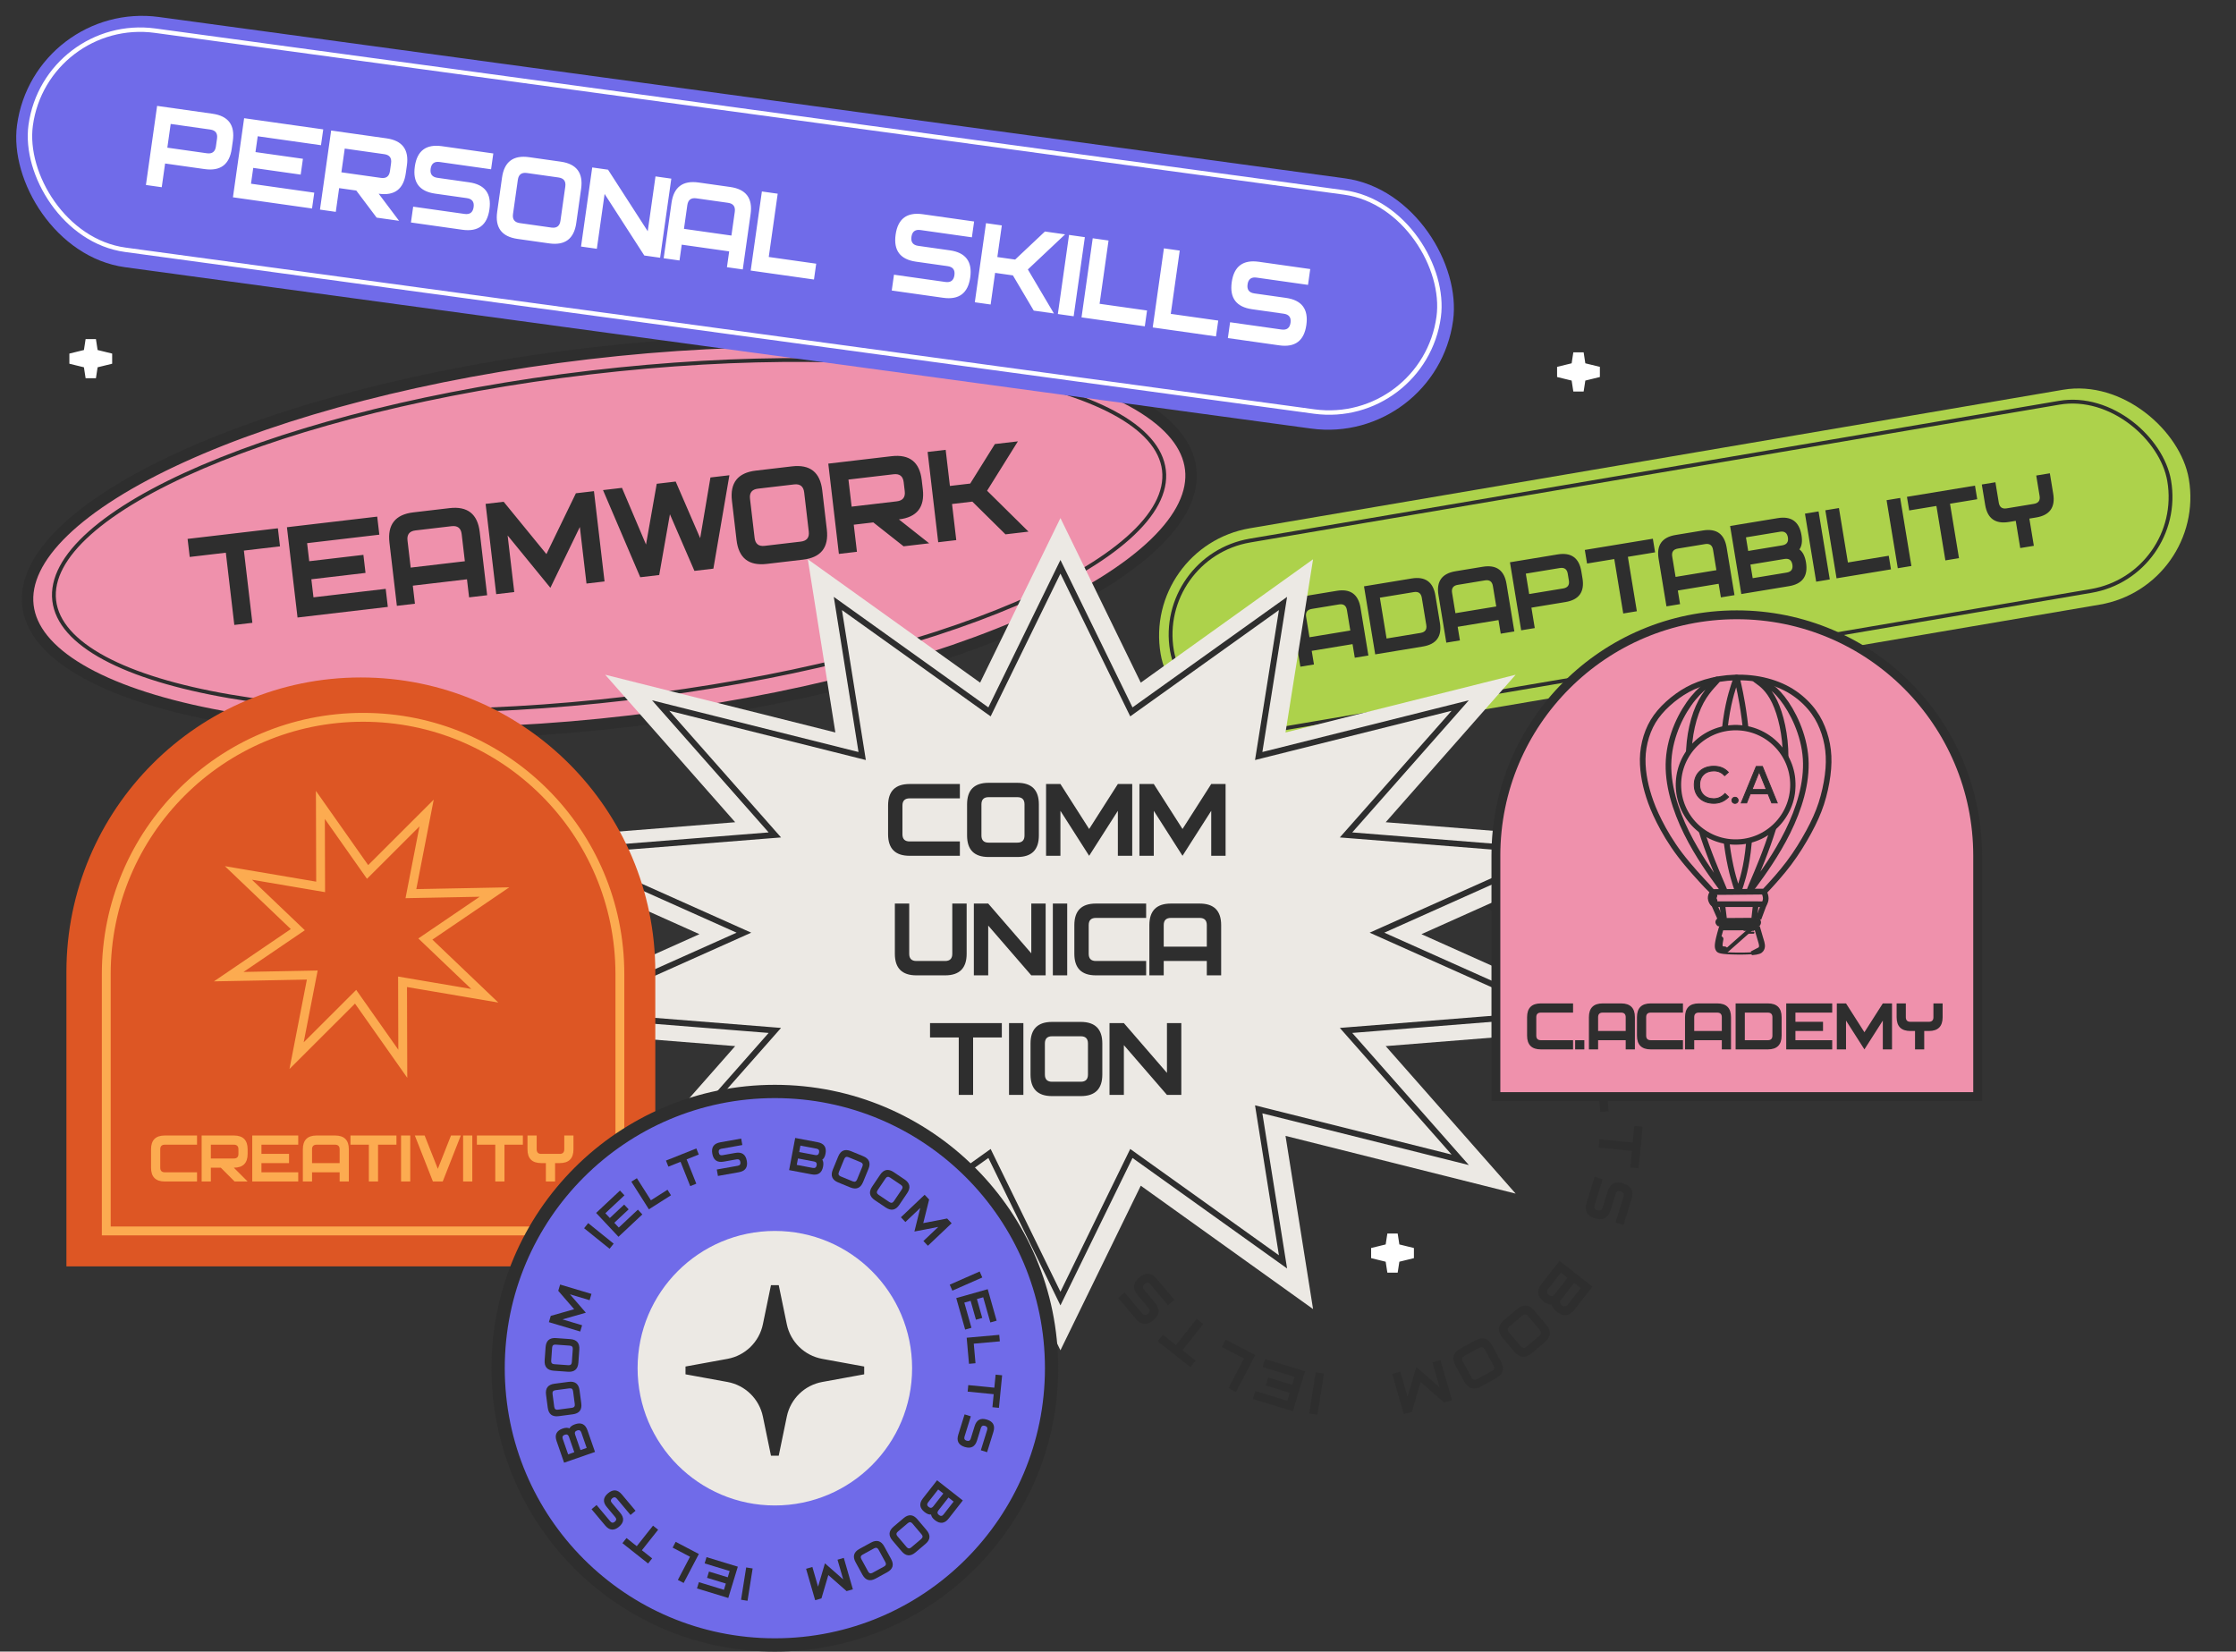 <?xml version="1.0" encoding="UTF-8"?> <svg xmlns="http://www.w3.org/2000/svg" width="505" height="373" viewBox="0 0 505 373" fill="none"><rect x="0" y="0" width="505" height="373" fill="#333333" stroke="none"/> <path d="M20.88 79.228L20.999 80.006L21.764 80.194L25.051 81L21.764 81.806L20.999 81.994L20.88 82.772L20.5 85.241L20.12 82.772L20.001 81.994L19.236 81.806L15.949 81L19.236 80.194L20.001 80.006L20.12 79.228L20.5 76.759L20.88 79.228Z" stroke="white" stroke-width="2.358"></path> <path d="M314.88 281.228L314.999 282.006L315.764 282.194L319.051 283L315.764 283.806L314.999 283.994L314.88 284.772L314.5 287.241L314.12 284.772L314.001 283.994L313.236 283.806L309.949 283L313.236 282.194L314.001 282.006L314.12 281.228L314.5 278.759L314.88 281.228Z" stroke="white" stroke-width="2.358"></path> <path d="M356.88 82.228L356.999 83.006L357.764 83.194L361.051 84L357.764 84.806L356.999 84.994L356.88 85.772L356.5 88.241L356.12 85.772L356.001 84.994L355.236 84.806L351.949 84L355.236 83.194L356.001 83.006L356.12 82.228L356.5 79.759L356.88 82.228Z" stroke="white" stroke-width="2.358"></path> <path d="M297.156 309.908L299.021 310.203L297.543 319.525L295.678 319.23L297.156 309.908Z" fill="#2E2E2E"></path> <path d="M283.514 314.157L290.736 316.361L291.287 314.555L285.87 312.903L286.421 311.097L291.838 312.75L292.389 310.944L285.167 308.741L285.717 306.935L294.745 309.69L291.991 318.717L282.963 315.963L283.514 314.157Z" fill="#2E2E2E"></path> <path d="M276.814 302.521L283.5 306.029L279.116 314.387L277.444 313.51L280.952 306.824L275.937 304.193L276.814 302.521Z" fill="#2E2E2E"></path> <path d="M262.627 301.427L265.586 303.772L270.276 297.854L271.755 299.026L267.066 304.944L270.025 307.289L268.852 308.769L261.455 302.907L262.627 301.427Z" fill="#2E2E2E"></path> <path d="M257.303 288.504C258.749 287.291 260.079 287.408 261.292 288.855L265.233 293.556L263.787 294.769L259.845 290.068C259.441 289.585 258.998 289.546 258.515 289.951C258.033 290.355 257.994 290.798 258.399 291.28L260.824 294.173C262.037 295.62 261.92 296.95 260.474 298.162C259.027 299.375 257.697 299.258 256.485 297.812L252.543 293.111L253.99 291.898L257.931 296.599C258.335 297.081 258.779 297.12 259.261 296.716C259.743 296.312 259.782 295.868 259.378 295.386L256.952 292.493C255.739 291.047 255.856 289.717 257.303 288.504Z" fill="#2E2E2E"></path> <path d="M246.164 269.793C245.667 269.544 245.007 269.562 244.185 269.848C242.415 270.474 241.838 271.674 242.454 273.447L244.623 279.687L253.539 276.589L251.37 270.348C250.75 268.565 249.549 267.983 247.766 268.603C246.953 268.885 246.419 269.282 246.164 269.793ZM246.02 272.207L247.57 276.665L245.787 277.285L244.237 272.827C244.031 272.233 244.225 271.832 244.819 271.626C245.413 271.419 245.814 271.613 246.02 272.207ZM249.587 270.968L251.136 275.426L249.353 276.045L247.804 271.588C247.597 270.993 247.791 270.593 248.385 270.386C248.98 270.18 249.38 270.374 249.587 270.968Z" fill="#2E2E2E"></path> <path d="M245.903 256.369C247.774 256.122 248.834 256.934 249.081 258.805L249.576 262.548C249.824 264.419 249.012 265.479 247.141 265.726L243.086 266.262C241.214 266.51 240.155 265.698 239.908 263.827L239.413 260.084C239.165 258.212 239.977 257.153 241.848 256.905L245.903 256.369ZM246.15 258.241L242.096 258.777C241.472 258.859 241.201 259.212 241.284 259.836L241.779 263.579C241.861 264.203 242.215 264.473 242.838 264.391L246.893 263.855C247.517 263.772 247.787 263.419 247.705 262.795L247.21 259.053C247.127 258.429 246.774 258.158 246.15 258.241Z" fill="#2E2E2E"></path> <path d="M246.389 244.032C248.272 244.166 249.146 245.175 249.011 247.058L248.742 250.824C248.607 252.707 247.598 253.581 245.715 253.446L241.636 253.154C239.753 253.019 238.879 252.01 239.014 250.127L239.283 246.361C239.418 244.479 240.427 243.605 242.31 243.739L246.389 244.032ZM246.254 245.914L242.175 245.622C241.547 245.577 241.211 245.869 241.166 246.496L240.896 250.262C240.851 250.89 241.143 251.226 241.77 251.271L245.85 251.563C246.478 251.608 246.814 251.317 246.859 250.689L247.128 246.923C247.173 246.296 246.882 245.959 246.254 245.914Z" fill="#2E2E2E"></path> <path d="M252.521 230.994L251.98 232.803L246.313 231.109L250.899 236.42L244.15 238.343L249.817 240.037L249.276 241.846L240.234 239.142L240.774 237.334L247.523 235.411L242.937 230.099L243.478 228.291L252.521 230.994Z" fill="#2E2E2E"></path> <path d="M258.925 216.497L257.74 217.967L250.393 212.041L251.578 210.572L258.925 216.497Z" fill="#2E2E2E"></path> <path d="M262.036 202.551L256.527 207.716L257.819 209.093L261.95 205.22L263.241 206.597L259.11 210.47L260.401 211.847L265.909 206.682L267.2 208.06L260.315 214.515L253.859 207.63L260.745 201.174L262.036 202.551Z" fill="#2E2E2E"></path> <path d="M275.463 202.538L269.091 206.588L264.027 198.623L265.62 197.61L269.671 203.983L274.45 200.945L275.463 202.538Z" fill="#2E2E2E"></path> <path d="M283.478 190.782L279.971 192.18L282.767 199.194L281.013 199.893L278.218 192.878L274.711 194.276L274.012 192.523L282.779 189.028L283.478 190.782Z" fill="#2E2E2E"></path> <path d="M297.336 192.602C297.667 194.461 296.904 195.556 295.045 195.887L289.005 196.962L288.674 195.104L294.714 194.028C295.334 193.918 295.588 193.553 295.478 192.933C295.368 192.314 295.003 192.059 294.383 192.17L290.666 192.832C288.808 193.163 287.713 192.399 287.382 190.541C287.051 188.682 287.815 187.588 289.673 187.257L295.713 186.181L296.044 188.039L290.004 189.115C289.385 189.225 289.13 189.59 289.241 190.21C289.351 190.829 289.716 191.084 290.335 190.973L294.052 190.311C295.911 189.98 297.005 190.744 297.336 192.602Z" fill="#2E2E2E"></path> <path d="M319.11 192.265C319.573 191.958 319.886 191.376 320.048 190.521C320.387 188.675 319.634 187.577 317.789 187.228L311.297 186L309.543 195.274L316.035 196.502C317.89 196.853 318.992 196.101 319.343 194.246C319.503 193.401 319.425 192.741 319.11 192.265ZM317.087 190.938L312.45 190.06L312.801 188.206L317.438 189.083C318.057 189.2 318.307 189.567 318.19 190.186C318.073 190.804 317.706 191.055 317.087 190.938ZM316.386 194.647L311.749 193.77L312.1 191.915L316.737 192.792C317.355 192.909 317.605 193.277 317.488 193.895C317.372 194.513 317.004 194.764 316.386 194.647Z" fill="#2E2E2E"></path> <path d="M330.879 198.725C330.162 200.471 328.93 200.986 327.184 200.268L323.692 198.833C321.946 198.115 321.432 196.883 322.149 195.137L323.704 191.355C324.422 189.609 325.654 189.094 327.399 189.812L330.891 191.247C332.637 191.965 333.152 193.197 332.434 194.943L330.879 198.725ZM329.133 198.008L330.688 194.225C330.927 193.643 330.756 193.232 330.174 192.993L326.682 191.558C326.1 191.319 325.689 191.49 325.45 192.072L323.895 195.855C323.656 196.437 323.828 196.848 324.41 197.087L327.901 198.522C328.483 198.761 328.894 198.59 329.133 198.008Z" fill="#2E2E2E"></path> <path d="M341.335 205.293C340.28 206.858 338.97 207.114 337.404 206.059L334.273 203.949C332.708 202.894 332.453 201.584 333.508 200.019L335.793 196.627C336.848 195.061 338.158 194.806 339.724 195.861L342.854 197.971C344.42 199.026 344.675 200.336 343.62 201.901L341.335 205.293ZM339.769 204.238L342.055 200.846C342.406 200.324 342.321 199.888 341.8 199.536L338.669 197.426C338.147 197.075 337.71 197.16 337.359 197.682L335.073 201.074C334.721 201.595 334.807 202.032 335.328 202.384L338.459 204.493C338.981 204.845 339.418 204.76 339.769 204.238Z" fill="#2E2E2E"></path> <path d="M349.585 217.104L348.286 215.734L352.578 211.664L345.689 212.995L347.383 206.185L343.091 210.255L341.792 208.885L348.641 202.391L349.94 203.761L348.245 210.57L355.135 209.24L356.434 210.61L349.585 217.104Z" fill="#2E2E2E"></path> <path d="M356.641 230.055L355.88 228.327L364.519 224.525L365.279 226.253L356.641 230.055Z" fill="#2E2E2E"></path> <path d="M367.597 239.227L365.542 231.962L363.725 232.475L365.267 237.925L363.45 238.438L361.909 232.989L360.092 233.503L362.148 240.769L360.331 241.283L357.762 232.201L366.844 229.631L369.413 238.713L367.597 239.227Z" fill="#2E2E2E"></path> <path d="M361.438 251.159L360.769 243.638L370.171 242.801L370.338 244.681L362.817 245.351L363.319 250.991L361.438 251.159Z" fill="#2E2E2E"></path> <path d="M368.196 263.68L368.566 259.923L361.052 259.182L361.237 257.304L368.751 258.044L369.121 254.287L371 254.472L370.074 263.865L368.196 263.68Z" fill="#2E2E2E"></path> <path d="M360.21 275.151C358.407 274.591 357.786 273.41 358.346 271.607L360.166 265.748L361.969 266.308L360.149 272.167C359.962 272.768 360.169 273.162 360.77 273.349C361.371 273.535 361.765 273.328 361.952 272.727L363.072 269.122C363.632 267.319 364.813 266.698 366.616 267.258C368.418 267.818 369.04 268.999 368.48 270.802L366.659 276.661L364.857 276.101L366.677 270.242C366.864 269.641 366.657 269.247 366.056 269.061C365.455 268.874 365.061 269.081 364.874 269.682L363.754 273.287C363.194 275.09 362.013 275.711 360.21 275.151Z" fill="#2E2E2E"></path> <path d="M350.504 294.644C350.563 295.197 350.936 295.742 351.621 296.279C353.105 297.428 354.426 297.264 355.584 295.786L359.658 290.585L352.228 284.765L348.153 289.966C346.989 291.452 347.15 292.777 348.637 293.941C349.313 294.471 349.936 294.706 350.504 294.644ZM352.612 293.458L355.522 289.743L357.008 290.907L354.098 294.622C353.71 295.118 353.268 295.171 352.773 294.783C352.277 294.395 352.224 293.953 352.612 293.458ZM349.64 291.13L352.55 287.415L354.036 288.579L351.126 292.294C350.738 292.789 350.296 292.843 349.801 292.455C349.305 292.067 349.252 291.625 349.64 291.13Z" fill="#2E2E2E"></path> <path d="M339.357 302.128C338.136 300.688 338.245 299.358 339.685 298.137L342.564 295.695C344.004 294.475 345.334 294.584 346.555 296.024L349.2 299.143C350.421 300.583 350.312 301.913 348.872 303.134L345.993 305.576C344.553 306.797 343.223 306.687 342.002 305.247L339.357 302.128ZM340.796 300.907L343.442 304.027C343.849 304.506 344.292 304.543 344.772 304.136L347.651 301.694C348.131 301.287 348.168 300.844 347.761 300.364L345.116 297.245C344.709 296.765 344.265 296.728 343.785 297.135L340.906 299.577C340.426 299.984 340.389 300.427 340.796 300.907Z" fill="#2E2E2E"></path> <path d="M328.719 308.396C327.813 306.74 328.188 305.459 329.845 304.553L333.157 302.742C334.814 301.837 336.095 302.212 337 303.868L338.962 307.457C339.868 309.113 339.492 310.394 337.836 311.3L334.523 313.111C332.867 314.016 331.586 313.641 330.681 311.985L328.719 308.396ZM330.375 307.49L332.337 311.079C332.639 311.631 333.066 311.756 333.618 311.454L336.931 309.643C337.483 309.341 337.608 308.914 337.306 308.362L335.344 304.774C335.042 304.222 334.615 304.097 334.063 304.398L330.75 306.21C330.198 306.511 330.073 306.938 330.375 307.49Z" fill="#2E2E2E"></path> <path d="M314.438 310.296L316.251 309.771L317.893 315.454L319.878 308.723L325.147 313.357L323.505 307.675L325.318 307.151L327.939 316.218L326.125 316.743L320.856 312.108L318.871 318.839L317.058 319.363L314.438 310.296Z" fill="#2E2E2E"></path> <path d="M268.918 105.921C269.544 111.246 266.819 116.933 260.839 122.714C254.877 128.478 245.855 134.153 234.382 139.401C211.451 149.89 179.004 158.544 142.487 162.834C105.97 167.124 72.401 166.226 47.662 161.337C35.286 158.891 25.194 155.461 18.058 151.236C10.902 146.998 6.933 142.098 6.308 136.773C5.682 131.448 8.406 125.761 14.386 119.98C20.348 114.216 29.37 108.541 40.843 103.293C63.775 92.804 96.222 84.15 132.739 79.86C169.256 75.57 202.825 76.468 227.563 81.357C239.94 83.803 250.032 87.233 257.167 91.458C264.324 95.696 268.292 100.596 268.918 105.921Z" fill="#EF91AC" stroke="#2E2E2E" stroke-width="2.584"></path> <path d="M63.239 123.389L55.083 124.347L56.999 140.659L52.921 141.138L51.004 124.826L42.848 125.784L42.369 121.706L62.76 119.311L63.239 123.389ZM85.673 120.753L69.361 122.669L69.84 126.747L82.074 125.31L82.553 129.388L70.319 130.825L70.798 134.904L87.111 132.987L87.59 137.065L67.199 139.461L64.804 119.07L85.194 116.675L85.673 120.753ZM110.024 134.43L105.946 134.909L105.467 130.831L93.233 132.268L93.712 136.346L89.634 136.825L87.957 122.552C87.478 118.474 89.278 116.195 93.356 115.716L101.512 114.758C105.59 114.279 107.868 116.078 108.348 120.156L110.024 134.43ZM104.988 126.752L104.269 120.635C104.11 119.276 103.35 118.676 101.991 118.836L93.835 119.794C92.475 119.954 91.876 120.713 92.035 122.073L92.754 128.19L104.988 126.752ZM136.537 131.315L132.459 131.794L130.958 119.016L124.303 132.752L114.646 120.932L116.147 133.71L112.069 134.189L109.673 113.799L113.751 113.32L123.409 125.14L130.064 111.404L134.142 110.924L136.537 131.315ZM164.736 107.33L161.117 128.427L156.835 128.93L151.302 116.144L148.883 129.864L144.601 130.367L136.19 110.684L140.472 110.181L145.903 122.979L148.322 109.258L152.604 108.755L158.137 121.542L160.454 107.833L164.736 107.33ZM186.739 119.56C187.218 123.638 185.418 125.917 181.34 126.396L173.184 127.354C169.106 127.833 166.827 126.034 166.348 121.956L165.31 113.12C164.831 109.042 166.631 106.763 170.709 106.284L178.865 105.326C182.943 104.847 185.222 106.646 185.701 110.724L186.739 119.56ZM182.661 120.039L181.623 111.203C181.463 109.844 180.703 109.244 179.344 109.404L171.188 110.362C169.828 110.522 169.229 111.281 169.388 112.641L170.426 121.476C170.586 122.836 171.346 123.436 172.705 123.276L180.861 122.318C182.22 122.158 182.82 121.398 182.661 120.039ZM208.175 108.428L208.415 110.467C208.894 114.545 207.094 116.824 203.016 117.303L209.852 122.702L204.075 123.38L197.239 117.982L192.821 118.501L193.54 124.618L189.462 125.097L187.066 104.707L201.339 103.03C205.418 102.551 207.696 104.35 208.175 108.428ZM204.097 108.907C203.937 107.548 203.178 106.948 201.819 107.108L191.623 108.306L192.342 114.423L202.537 113.225C203.897 113.065 204.496 112.306 204.337 110.947L204.097 108.907ZM232.287 120.066L227.087 120.677L219.604 113.287L215.016 113.826L215.974 121.982L211.896 122.461L209.501 102.071L213.579 101.592L214.537 109.748L219.125 109.209L224.692 100.286L229.891 99.676L222.933 110.829L232.287 120.066Z" fill="#2E2E2E"></path> <path d="M262.88 106.197C263.459 111.124 260.644 116.304 254.841 121.47C249.05 126.626 240.36 131.695 229.399 136.389C207.483 145.776 176.578 153.626 141.884 157.702C107.19 161.778 75.307 161.304 51.812 157.252C40.061 155.226 30.434 152.309 23.605 148.636C16.763 144.955 12.824 140.569 12.245 135.642C11.667 130.714 14.482 125.535 20.284 120.369C26.076 115.213 34.765 110.144 45.726 105.449C67.643 96.063 98.547 88.213 133.241 84.137C167.936 80.061 199.818 80.534 223.313 84.586C235.064 86.612 244.692 89.529 251.52 93.203C258.362 96.883 262.301 101.269 262.88 106.197Z" stroke="#2E2E2E" stroke-width="0.861"></path> <rect x="7.688" width="327.326" height="57.028" rx="28.514" transform="rotate(7.747 7.688 0)" fill="#706BE9"></rect> <rect x="10.295" y="3.563" width="320.927" height="49.94" rx="24.97" transform="rotate(7.747 10.295 3.563)" stroke="white"></rect> <path d="M52.589 31.801L52.336 33.587C51.83 37.16 49.791 38.693 46.219 38.188L37.287 36.924L36.529 42.283L32.956 41.777L35.484 23.915L47.988 25.684C51.56 26.189 53.094 28.228 52.589 31.801ZM49.016 31.295C49.184 30.105 48.673 29.425 47.482 29.256L38.551 27.992L37.793 33.351L46.724 34.615C47.915 34.784 48.595 34.272 48.763 33.082L49.016 31.295ZM72.495 32.795L58.205 30.773L57.699 34.346L68.417 35.862L67.911 39.435L57.194 37.919L56.688 41.491L70.978 43.513L70.473 47.086L52.61 44.558L55.138 26.695L73.001 29.223L72.495 32.795ZM91.896 37.363L91.643 39.149C91.138 42.721 89.099 44.255 85.526 43.749L90.127 49.867L85.066 49.15L80.465 43.033L76.595 42.486L75.837 47.845L72.264 47.339L74.791 29.476L87.295 31.245C90.868 31.751 92.401 33.79 91.896 37.363ZM88.323 36.857C88.492 35.666 87.981 34.986 86.79 34.818L77.859 33.554L77.1 38.913L86.032 40.177C87.222 40.345 87.902 39.834 88.071 38.643L88.323 36.857ZM110.539 47.289C110.033 50.861 107.994 52.395 104.422 51.889L92.811 50.246L93.316 46.674L104.927 48.317C106.118 48.485 106.798 47.974 106.966 46.783C107.135 45.592 106.624 44.913 105.433 44.744L98.287 43.733C94.715 43.228 93.181 41.188 93.687 37.616C94.192 34.043 96.231 32.51 99.804 33.015L111.415 34.658L110.909 38.231L99.299 36.588C98.108 36.419 97.428 36.931 97.26 38.121C97.091 39.312 97.602 39.992 98.793 40.16L105.938 41.172C109.511 41.677 111.044 43.716 110.539 47.289ZM130.15 50.367C129.645 53.94 127.606 55.473 124.033 54.968L116.888 53.957C113.316 53.451 111.782 51.412 112.288 47.84L113.383 40.099C113.888 36.527 115.927 34.993 119.5 35.498L126.645 36.51C130.218 37.015 131.751 39.054 131.246 42.627L130.15 50.367ZM126.578 49.862L127.673 42.121C127.842 40.93 127.33 40.251 126.14 40.082L118.994 39.071C117.804 38.903 117.124 39.414 116.955 40.605L115.86 48.345C115.692 49.536 116.203 50.216 117.394 50.384L124.539 51.395C125.73 51.564 126.409 51.053 126.578 49.862ZM149.088 58.209L145.515 57.704L136.55 43.802L134.798 56.187L131.225 55.682L133.753 37.819L137.325 38.324L146.291 52.226L148.043 39.841L151.616 40.346L149.088 58.209ZM167.753 60.85L164.181 60.345L164.686 56.772L153.969 55.256L153.463 58.828L149.89 58.323L151.66 45.819C152.165 42.246 154.204 40.713 157.777 41.218L164.922 42.229C168.495 42.735 170.028 44.774 169.523 48.346L167.753 60.85ZM165.192 53.2L165.95 47.841C166.118 46.65 165.607 45.97 164.416 45.802L157.271 44.791C156.08 44.622 155.401 45.133 155.232 46.324L154.474 51.683L165.192 53.2ZM183.835 63.126L169.544 61.104L172.072 43.241L175.644 43.746L173.622 58.036L184.34 59.553L183.835 63.126ZM219.129 62.653C218.623 66.226 216.584 67.759 213.012 67.254L201.401 65.611L201.906 62.038L213.517 63.681C214.708 63.85 215.388 63.339 215.556 62.148C215.725 60.957 215.213 60.277 214.023 60.109L206.877 59.098C203.305 58.592 201.771 56.553 202.277 52.981C202.782 49.408 204.821 47.875 208.394 48.38L220.005 50.023L219.499 53.596L207.888 51.953C206.698 51.784 206.018 52.295 205.849 53.486C205.681 54.677 206.192 55.357 207.383 55.525L214.528 56.536C218.101 57.042 219.634 59.081 219.129 62.653ZM238.024 70.793L233.469 70.149L228.764 62.195L224.745 61.626L223.734 68.771L220.161 68.266L222.689 50.403L226.261 50.908L225.25 58.053L229.27 58.622L235.997 52.286L240.552 52.93L232.143 60.851L238.024 70.793ZM242.486 71.424L238.914 70.919L241.441 53.056L245.014 53.562L242.486 71.424ZM258.554 73.698L244.263 71.676L246.791 53.813L250.363 54.319L248.341 68.609L259.059 70.125L258.554 73.698ZM274.631 75.973L260.341 73.951L262.869 56.088L266.441 56.593L264.419 70.884L275.137 72.4L274.631 75.973ZM295.04 73.394C294.534 76.967 292.495 78.5 288.923 77.995L277.312 76.352L277.817 72.779L289.428 74.422C290.619 74.591 291.299 74.08 291.467 72.889C291.636 71.698 291.125 71.018 289.934 70.85L282.789 69.839C279.216 69.333 277.683 67.294 278.188 63.722C278.694 60.149 280.733 58.616 284.305 59.121L295.916 60.764L295.411 64.337L283.8 62.694C282.609 62.525 281.929 63.036 281.761 64.227C281.592 65.418 282.103 66.098 283.294 66.266L290.439 67.277C294.012 67.783 295.545 69.822 295.04 73.394Z" fill="white"></path> <rect x="258" y="123.442" width="235.556" height="49.229" rx="24.614" transform="rotate(-9.666 258 123.442)" fill="#ADD24B"></rect> <rect x="261.068" y="125.703" width="228.466" height="43.111" rx="21.555" transform="rotate(-9.666 261.068 125.703)" stroke="#2E2E2E" stroke-width="0.863"></rect> <path d="M309.052 148.039L305.979 148.545L305.472 145.472L296.252 146.992L296.759 150.065L293.686 150.571L291.913 139.815C291.406 136.742 292.69 134.952 295.763 134.445L301.909 133.432C304.983 132.926 306.772 134.209 307.279 137.282L309.052 148.039ZM304.966 142.399L304.206 137.789C304.037 136.765 303.44 136.337 302.416 136.506L296.269 137.519C295.245 137.687 294.817 138.284 294.986 139.309L295.746 143.918L304.966 142.399ZM325.199 140.642C325.705 143.716 324.422 145.505 321.349 146.012L310.592 147.785L308.06 132.419L318.816 130.646C321.889 130.139 323.679 131.423 324.186 134.496L325.199 140.642ZM313.159 144.205L320.842 142.939C321.867 142.77 322.294 142.173 322.126 141.149L321.113 135.002C320.944 133.978 320.347 133.55 319.323 133.719L311.64 134.985L313.159 144.205ZM342.015 142.606L338.942 143.112L338.435 140.039L329.216 141.559L329.722 144.632L326.649 145.138L324.876 134.382C324.37 131.309 325.653 129.519 328.726 129.012L334.873 127.999C337.946 127.493 339.736 128.776 340.242 131.849L342.015 142.606ZM337.929 136.966L337.169 132.356C337 131.332 336.404 130.904 335.379 131.073L329.233 132.086C328.208 132.255 327.78 132.851 327.949 133.876L328.709 138.485L337.929 136.966ZM357.149 129.063L357.402 130.6C357.909 133.673 356.626 135.463 353.552 135.969L345.869 137.236L346.629 141.845L343.556 142.352L341.023 126.986L351.779 125.213C354.853 124.706 356.643 125.99 357.149 129.063ZM354.076 129.569C353.907 128.545 353.31 128.117 352.286 128.286L344.603 129.552L345.363 134.162L353.046 132.896C354.07 132.727 354.498 132.13 354.329 131.106L354.076 129.569ZM373.803 124.74L367.656 125.753L369.682 138.046L366.609 138.552L364.583 126.259L358.436 127.272L357.93 124.199L373.296 121.667L373.803 124.74ZM391.735 134.411L388.662 134.918L388.155 131.844L378.936 133.364L379.442 136.437L376.369 136.944L374.596 126.187C374.09 123.114 375.373 121.324 378.446 120.818L384.593 119.805C387.666 119.298 389.456 120.581 389.962 123.655L391.735 134.411ZM387.649 128.771L386.889 124.161C386.72 123.137 386.124 122.709 385.099 122.878L378.953 123.891C377.928 124.06 377.501 124.656 377.669 125.681L378.429 130.291L387.649 128.771ZM406.398 124.076C406.943 123.338 407.099 122.26 406.865 120.843C406.344 117.789 404.556 116.514 401.5 117.018L390.743 118.791L393.276 134.157L404.032 132.384C407.105 131.878 408.389 130.088 407.882 127.015C407.652 125.615 407.157 124.635 406.398 124.076ZM402.513 123.165L394.83 124.431L394.323 121.358L402.006 120.091C403.031 119.922 403.627 120.35 403.796 121.375C403.965 122.399 403.537 122.996 402.513 123.165ZM403.526 129.311L395.843 130.577L395.336 127.504L403.019 126.238C404.044 126.069 404.64 126.497 404.809 127.521C404.978 128.546 404.55 129.142 403.526 129.311ZM413.256 130.864L410.183 131.371L407.65 116.004L410.723 115.498L413.256 130.864ZM427.078 128.586L414.785 130.612L412.252 115.246L415.325 114.739L417.351 127.032L426.571 125.513L427.078 128.586ZM431.688 127.826L428.615 128.333L426.083 112.966L429.156 112.46L431.688 127.826ZM446.557 112.748L440.411 113.762L442.437 126.055L439.364 126.561L437.337 114.268L431.191 115.281L430.684 112.208L446.051 109.675L446.557 112.748ZM463.717 111.499C464.224 114.572 462.94 116.362 459.867 116.868L458.331 117.121L459.344 123.268L456.27 123.774L455.257 117.628L453.721 117.881C450.647 118.388 448.858 117.104 448.351 114.031L447.591 109.421L450.664 108.915L451.424 113.525C451.593 114.549 452.19 114.977 453.214 114.808L459.361 113.795C460.385 113.626 460.813 113.03 460.644 112.005L459.884 107.395L462.957 106.889L463.717 111.499Z" fill="#2E2E2E"></path> <path d="M239.5 117L257.642 154.172L296.556 126.307L290.333 165.423L342.311 152.383L312.956 185.696L367.703 190.065L321.03 210.977L367.703 231.889L312.956 236.257L342.311 269.57L290.333 256.531L296.556 295.647L257.642 267.782L239.5 304.954L221.358 267.782L182.444 295.647L188.667 256.531L136.689 269.57L166.044 236.257L111.297 231.889L157.97 210.977L111.297 190.065L166.044 185.696L136.689 152.383L188.667 165.423L182.444 126.307L221.358 154.172L239.5 117Z" fill="#ECE9E4"></path> <path d="M216.787 193.277H205.437C202.194 193.277 200.573 191.656 200.573 188.413V181.927C200.573 178.684 202.194 177.063 205.437 177.063H216.787V180.305H205.437C204.356 180.305 203.816 180.846 203.816 181.927V188.413C203.816 189.494 204.356 190.034 205.437 190.034H216.787V193.277ZM234.628 188.683C234.628 191.926 233.007 193.548 229.764 193.548H223.278C220.035 193.548 218.413 191.926 218.413 188.683V181.657C218.413 178.414 220.035 176.792 223.278 176.792H229.764C233.007 176.792 234.628 178.414 234.628 181.657V188.683ZM231.385 188.683V181.657C231.385 180.576 230.845 180.035 229.764 180.035H223.278C222.197 180.035 221.656 180.576 221.656 181.657V188.683C221.656 189.764 222.197 190.305 223.278 190.305H229.764C230.845 190.305 231.385 189.764 231.385 188.683ZM255.712 193.277H252.469V183.116L245.983 193.277L239.497 183.116V193.277H236.254V177.063H239.497L245.983 187.224L252.469 177.063H255.712V193.277ZM276.798 193.277H273.555V183.116L267.069 193.277L260.583 183.116V193.277H257.34V177.063H260.583L267.069 187.224L273.555 177.063H276.798V193.277ZM218.318 215.413C218.318 218.656 216.697 220.277 213.454 220.277H206.968C203.725 220.277 202.103 218.656 202.103 215.413V204.063H205.346V215.413C205.346 216.494 205.887 217.034 206.968 217.034H213.454C214.535 217.034 215.075 216.494 215.075 215.413V204.063H218.318V215.413ZM236.159 220.277H232.916L223.187 209.035V220.277H219.944V204.063H223.187L232.916 215.305V204.063H236.159V220.277ZM241.027 220.277H237.784V204.063H241.027V220.277ZM258.855 220.277H247.505C244.262 220.277 242.64 218.656 242.64 215.413V208.927C242.64 205.684 244.262 204.063 247.505 204.063H258.855V207.305H247.505C246.424 207.305 245.883 207.846 245.883 208.927V215.413C245.883 216.494 246.424 217.034 247.505 217.034H258.855V220.277ZM275.798 220.277H272.556V217.034H262.827V220.277H259.584V208.927C259.584 205.684 261.205 204.063 264.448 204.063H270.934C274.177 204.063 275.798 205.684 275.798 208.927V220.277ZM272.556 213.791V208.927C272.556 207.846 272.015 207.305 270.934 207.305H264.448C263.367 207.305 262.827 207.846 262.827 208.927V213.791H272.556ZM226.262 234.305H219.776V247.277H216.533V234.305H210.047V231.063H226.262V234.305ZM231.131 247.277H227.888V231.063H231.131V247.277ZM248.958 242.683C248.958 245.926 247.337 247.548 244.094 247.548H237.608C234.365 247.548 232.744 245.926 232.744 242.683V235.657C232.744 232.414 234.365 230.792 237.608 230.792H244.094C247.337 230.792 248.958 232.414 248.958 235.657V242.683ZM245.716 242.683V235.657C245.716 234.576 245.175 234.035 244.094 234.035H237.608C236.527 234.035 235.987 234.576 235.987 235.657V242.683C235.987 243.764 236.527 244.305 237.608 244.305H244.094C245.175 244.305 245.716 243.764 245.716 242.683ZM266.799 247.277H263.556L253.827 236.035V247.277H250.584V231.063H253.827L263.556 242.305V231.063H266.799V247.277Z" fill="#2E2E2E"></path> <path d="M256.17 160.31L289.767 136.291L284.439 169.731L284.277 170.742L285.27 170.493L329.792 159.342L304.896 187.548L304.001 188.562L305.349 188.669L351.828 192.372L312.371 210.022L310.991 210.639L312.371 211.256L351.828 228.905L305.349 232.608L304.001 232.716L304.896 233.73L329.792 261.935L285.27 250.785L284.277 250.536L284.439 251.547L289.767 284.986L256.17 260.968L255.52 260.503L255.169 261.221L239.5 293.273L223.831 261.221L223.48 260.503L222.83 260.968L189.233 284.986L194.562 251.547L194.723 250.536L193.73 250.785L149.209 261.935L174.104 233.73L174.999 232.716L173.651 232.608L127.172 228.905L166.63 211.256L168.009 210.639L166.63 210.022L127.172 192.372L173.651 188.669L174.999 188.562L174.104 187.548L149.209 159.342L193.73 170.493L194.723 170.742L194.562 169.731L189.233 136.291L222.83 160.31L223.48 160.774L223.831 160.057L239.5 128.005L255.169 160.057L255.52 160.774L256.17 160.31Z" stroke="#2E2E2E" stroke-width="1.352"></path> <path d="M15 219.5C15 182.773 44.773 153 81.5 153C118.227 153 148 182.773 148 219.5V286H15V219.5Z" fill="#DD5624"></path> <path d="M83.859 196.086L96.348 183.615L93.041 200.609L92.805 201.824L94.042 201.8L111.673 201.462L97.092 211.379L96.069 212.075L96.964 212.93L109.487 224.883L92.087 221.929L90.916 221.73L90.92 222.918L90.971 240.243L80.996 226.078L80.312 225.107L79.472 225.946L66.982 238.416L70.289 221.422L70.526 220.208L69.288 220.232L51.658 220.57L66.239 210.652L67.262 209.956L66.367 209.102L53.843 197.148L71.243 200.102L72.414 200.301L72.411 199.113L72.36 181.788L82.335 195.954L83.019 196.925L83.859 196.086Z" stroke="#FCAB50" stroke-width="2"></path> <path d="M44.5 266.833H37.229C35.152 266.833 34.113 265.794 34.113 263.716V259.562C34.113 257.484 35.152 256.446 37.229 256.446H44.5V258.523H37.229C36.537 258.523 36.191 258.869 36.191 259.562V263.716C36.191 264.409 36.537 264.755 37.229 264.755H44.5V266.833ZM55.928 259.562V260.6C55.928 262.678 54.889 263.716 52.812 263.716L55.928 266.833H52.985L49.869 263.716H47.619V266.833H45.541V256.446H52.812C54.889 256.446 55.928 257.484 55.928 259.562ZM53.851 259.562C53.851 258.869 53.505 258.523 52.812 258.523H47.619V261.639H52.812C53.505 261.639 53.851 261.293 53.851 260.6V259.562ZM67.356 258.523H59.047V260.6H65.279V262.678H59.047V264.755H67.356V266.833H56.97V256.446H67.356V258.523ZM78.785 266.833H76.707V264.755H70.475V266.833H68.398V259.562C68.398 257.484 69.436 256.446 71.514 256.446H75.669C77.746 256.446 78.785 257.484 78.785 259.562V266.833ZM76.707 262.678V259.562C76.707 258.869 76.361 258.523 75.669 258.523H71.514C70.821 258.523 70.475 258.869 70.475 259.562V262.678H76.707ZM89.537 258.523H85.382V266.833H83.305V258.523H79.15V256.446H89.537V258.523ZM92.655 266.833H90.578V256.446H92.655V266.833ZM104.075 256.446L99.99 266.833H97.774L93.689 256.446H95.904L98.882 263.976L101.86 256.446H104.075ZM106.67 266.833H104.593V256.446H106.67V266.833ZM118.09 258.523H113.935V266.833H111.858V258.523H107.703V256.446H118.09V258.523ZM129.518 259.562C129.518 261.639 128.48 262.678 126.402 262.678H125.364V266.833H123.286V262.678H122.248C120.17 262.678 119.132 261.639 119.132 259.562V256.446H121.209V259.562C121.209 260.254 121.555 260.6 122.248 260.6H126.402C127.095 260.6 127.441 260.254 127.441 259.562V256.446H129.518V259.562Z" fill="#FCAB50"></path> <path d="M24 220C24 187.967 49.968 162 82 162C114.033 162 140 187.967 140 220V278H24V220Z" stroke="#FCAB50" stroke-width="2"></path> <path d="M337.848 193.252C337.848 163.205 362.205 138.848 392.252 138.848C422.299 138.848 446.656 163.205 446.656 193.252V247.656H337.848V193.252Z" fill="#EF91AC" stroke="#2E2E2E" stroke-width="2"></path> <path fill-rule="evenodd" clip-rule="evenodd" d="M398.359 201.372C398.234 201.376 397.977 201.372 396.069 201.395C394.161 201.415 390.6 201.454 388.805 201.477C387.011 201.497 386.987 201.505 386.948 201.493C386.905 201.485 386.843 201.458 386.812 201.442C386.78 201.431 386.78 201.431 385.47 200.022C384.155 198.618 381.533 195.805 379.45 193.067C377.367 190.328 375.83 187.667 374.726 185.471C373.618 183.278 372.943 181.554 372.416 179.919C371.894 178.289 371.519 176.752 371.273 175.141C371.031 173.525 370.918 171.84 371.066 170.131C371.219 168.427 371.628 166.698 372.249 165.146C372.869 163.589 373.692 162.2 374.819 160.87C375.943 159.536 377.367 158.26 378.849 157.191C380.332 156.122 381.869 155.26 383.726 154.566C385.583 153.875 387.756 153.348 390.081 153.122C392.406 152.9 394.883 152.974 397.263 153.403C399.647 153.836 401.933 154.624 403.903 155.728C405.873 156.836 407.523 158.26 408.779 159.723C410.036 161.186 410.898 162.688 411.553 164.299C412.212 165.914 412.661 167.639 412.868 169.418C413.074 171.2 413.036 173.038 412.774 175.082C412.509 177.126 412.021 179.377 411.331 181.496C410.636 183.614 409.735 185.604 408.518 187.854C407.297 190.102 405.76 192.618 404.035 194.912C402.311 197.206 400.403 199.285 399.448 200.323C398.492 201.364 398.488 201.368 398.359 201.372Z" stroke="#2E2E2E" stroke-width="1.273"></path> <path fill-rule="evenodd" clip-rule="evenodd" d="M387.888 153.469C388.095 153.688 385.863 155.338 384.186 158.447C382.508 161.56 381.381 166.136 381.393 171.247C381.401 176.357 382.543 182.002 384.147 187.211C385.75 192.419 387.814 197.19 388.836 199.577C389.858 201.965 389.839 201.965 388.235 199.776C386.632 197.584 383.445 193.207 380.913 188.085C378.381 182.958 376.504 177.087 376.863 171.567C377.218 166.043 379.805 160.87 382.423 157.671C385.04 154.472 387.681 153.255 387.888 153.469Z" stroke="#2E2E2E" stroke-width="1.273"></path> <path fill-rule="evenodd" clip-rule="evenodd" d="M397.056 153.559C396.05 153.204 396.143 153.275 396.99 153.879C397.837 154.484 399.436 155.623 400.801 158.483C402.163 161.338 403.29 165.914 403.279 171.025C403.271 176.136 402.128 181.781 400.525 186.989C398.921 192.197 396.857 196.968 395.835 199.355C394.813 201.743 394.833 201.743 396.436 199.551C398.039 197.362 401.227 192.985 403.759 187.859C406.29 182.736 408.163 176.865 407.808 171.345C407.453 165.821 404.863 160.644 402.518 157.667C400.17 154.691 398.063 153.914 397.056 153.559Z" stroke="#2E2E2E" stroke-width="1.273"></path> <path fill-rule="evenodd" clip-rule="evenodd" d="M391.547 154.901C390.943 156.794 389.788 160.578 389.327 166.917C388.867 173.253 389.101 182.14 389.733 188.319C390.369 194.499 391.403 197.967 391.945 199.699C392.487 201.435 392.538 201.431 392.562 201.431C392.585 201.427 392.585 201.423 392.601 201.435C392.612 201.447 392.64 201.478 393.19 199.734C393.74 197.99 394.809 194.475 395.14 188.179C395.468 181.882 395.058 172.808 394.458 166.48C393.857 160.156 393.069 156.579 392.675 154.792C392.277 153.002 392.273 153.002 392.242 153.005C392.21 153.005 392.156 153.005 391.547 154.901Z" stroke="#2E2E2E" stroke-width="1.273"></path> <path fill-rule="evenodd" clip-rule="evenodd" d="M386.749 201.653C386.535 201.887 386.324 202.394 386.352 202.866C386.379 203.335 386.64 203.771 386.796 203.99C386.952 204.208 387.007 204.208 388.915 204.205C390.822 204.205 394.587 204.197 396.471 204.201C398.355 204.205 398.359 204.212 398.383 204.208C398.402 204.205 398.441 204.185 398.539 203.966C398.64 203.748 398.804 203.331 398.796 202.862C398.789 202.398 398.605 201.879 398.504 201.626C398.402 201.368 398.383 201.368 396.545 201.392C394.704 201.415 391.049 201.454 389.114 201.458C387.179 201.458 386.96 201.419 386.749 201.653Z" fill="#EF91AC" stroke="#2E2E2E" stroke-width="1.273"></path> <path fill-rule="evenodd" clip-rule="evenodd" d="M387.97 207.599C387.799 207.735 387.635 208.028 387.654 208.297C387.674 208.57 387.885 208.824 388.005 208.949C388.13 209.073 388.173 209.073 389.679 209.073C391.189 209.07 394.165 209.07 395.656 209.07C397.142 209.07 397.146 209.077 397.166 209.073C397.181 209.07 397.212 209.062 397.29 208.933C397.368 208.808 397.501 208.566 397.493 208.297C397.485 208.028 397.341 207.732 397.263 207.583C397.181 207.435 397.166 207.435 395.71 207.447C394.259 207.462 391.368 207.486 389.839 207.486C388.31 207.486 388.138 207.466 387.97 207.599Z" fill="#2E2E2E"></path> <path d="M387.881 208.289L387.433 208.308L387.429 208.277V208.246V208.215L387.433 208.188V208.156L387.44 208.125L387.444 208.098L387.448 208.067L387.456 208.039L387.464 208.008L387.476 207.981L387.483 207.953L387.495 207.926L387.503 207.895L387.519 207.871L387.53 207.844L387.542 207.817L387.558 207.79L387.569 207.766L387.585 207.739L387.6 207.716L387.616 207.692L387.632 207.669L387.651 207.645L387.667 207.626L387.686 207.602L387.702 207.583L387.721 207.563L387.741 207.544L387.76 207.524L387.784 207.505L387.803 207.489L388.135 207.712L388.123 207.719L388.115 207.727L388.104 207.739L388.092 207.751L388.08 207.766L388.065 207.778L388.053 207.793L388.041 207.809L388.029 207.825L388.018 207.84L388.006 207.86L387.994 207.875L387.983 207.895L387.975 207.914L387.963 207.934L387.952 207.953L387.944 207.973L387.936 207.992L387.928 208.016L387.92 208.035L387.912 208.055L387.905 208.078L387.901 208.098L387.893 208.121L387.889 208.141L387.885 208.164L387.881 208.184V208.207L387.877 208.226V208.246V208.269L387.881 208.289ZM388.19 208.851L387.827 209.042L387.811 209.03L387.799 209.015L387.784 209.003L387.768 208.987L387.757 208.968L387.741 208.952L387.725 208.933L387.71 208.917L387.694 208.898L387.678 208.878L387.663 208.855L387.647 208.835L387.632 208.816L387.616 208.792L387.604 208.769L387.589 208.745L387.573 208.722L387.558 208.699L387.546 208.671L387.534 208.648L387.519 208.621L387.507 208.593L387.495 208.57L387.483 208.542L387.476 208.511L387.464 208.484L387.456 208.457L387.448 208.425L387.444 208.398L387.437 208.367L387.433 208.34V208.308L387.881 208.289V208.308L387.885 208.332L387.889 208.351L387.893 208.371L387.897 208.39L387.905 208.414L387.912 208.433L387.92 208.453L387.928 208.472L387.936 208.492L387.944 208.511L387.955 208.535L387.963 208.554L387.975 208.574L387.987 208.589L387.998 208.609L388.01 208.628L388.022 208.648L388.033 208.663L388.045 208.683L388.057 208.699L388.073 208.714L388.084 208.73L388.096 208.745L388.108 208.761L388.123 208.777L388.135 208.792L388.147 208.804L388.158 208.816L388.17 208.827L388.182 208.839L388.19 208.851ZM389.68 208.909V209.237H389.543H389.415H389.294H389.18H389.075H388.978H388.884H388.798L388.72 209.233H388.646H388.576L388.513 209.229H388.455L388.4 209.225H388.349L388.303 209.221L388.26 209.217L388.217 209.213L388.178 209.21L388.143 209.202L388.104 209.194L388.069 209.186L388.037 209.178L388.002 209.167L387.971 209.151L387.944 209.136L387.916 209.12L387.893 209.104L387.874 209.089L387.854 209.073L387.838 209.057L387.827 209.042L388.19 208.851L388.201 208.862L388.205 208.866L388.213 208.874H388.217V208.878H388.225L388.232 208.882H388.248L388.264 208.886L388.287 208.89H388.314L388.349 208.894L388.385 208.898H388.428L388.478 208.901H388.529L388.587 208.905H388.654H388.724H388.802L388.888 208.909H388.978H389.075H389.18H389.294H389.415H389.543H389.68ZM395.656 208.905L395.652 209.233H395.512H395.36H395.2H395.032H394.86H394.681H394.494H394.306H394.111H393.913H393.714H393.507H393.3H393.093H392.883H392.676H392.465H392.255H392.048H391.841H391.638L391.435 209.237H391.236H391.041H390.85H390.667H390.483H390.312H390.14H389.98H389.828H389.68V208.909H389.828H389.98H390.14H390.308L390.483 208.905H390.663H390.85H391.041H391.236H391.435H391.638H391.841H392.048H392.255H392.465H392.676H392.883H393.093H393.3H393.507H393.71H393.913H394.111H394.306H394.494H394.681H394.86H395.032H395.2H395.36H395.512H395.656ZM397.115 208.913L397.213 209.233L397.201 209.237H397.186H397.174H397.162H397.154H397.147H397.139H397.131H397.119H397.104H397.088H397.069H397.049H397.022H396.995H396.959H396.924H396.881H396.834H396.78H396.725H396.659H396.593H396.515H396.433H396.347L396.249 209.233H396.144H396.035H395.918H395.789H395.652L395.656 208.905H395.789H395.918H396.035H396.148H396.249H396.347H396.437H396.518H396.593H396.663L396.725 208.909H396.784H396.838H396.885H396.924H396.963H396.998H397.026H397.053H397.076H397.092H397.112H397.123H397.135H397.139H397.147H397.15H397.147H397.139L397.123 208.913H397.115ZM397.088 208.866L397.494 209.003L397.486 209.015L397.478 209.026L397.47 209.038L397.463 209.05L397.459 209.061L397.451 209.069L397.443 209.081L397.435 209.089L397.431 209.096L397.424 209.104L397.416 209.112L397.412 209.12L397.404 209.128L397.396 209.136L397.392 209.143L397.385 209.147L397.377 209.155L397.369 209.163L397.361 209.171L397.353 209.175L397.346 209.182L397.334 209.19L397.322 209.194L397.311 209.202L397.299 209.206L397.287 209.213L397.275 209.217L397.26 209.221L397.248 209.225L397.232 209.229L397.225 209.233H397.213L397.115 208.913H397.108L397.104 208.917H397.092L397.084 208.921L397.072 208.925L397.065 208.929L397.057 208.933L397.049 208.937L397.041 208.94H397.037L397.033 208.944L397.03 208.948H397.026V208.952V208.948H397.03V208.944L397.033 208.94L397.037 208.937V208.933L397.041 208.929L397.045 208.925L397.053 208.917L397.057 208.909L397.061 208.901L397.069 208.894L397.072 208.886L397.08 208.874L397.088 208.866ZM397.268 208.301L397.72 208.297V208.324L397.716 208.351V208.383V208.41L397.712 208.437L397.708 208.465L397.704 208.492L397.697 208.515L397.693 208.542L397.685 208.57L397.681 208.593L397.673 208.621L397.666 208.644L397.658 208.667L397.65 208.691L397.642 208.714L397.634 208.738L397.623 208.757L397.615 208.78L397.607 208.8L397.595 208.82L397.587 208.839L397.576 208.858L397.568 208.878L397.556 208.898L397.549 208.913L397.541 208.929L397.529 208.944L397.521 208.96L397.513 208.976L397.502 208.991L397.494 209.003L397.088 208.866L397.092 208.855L397.1 208.843L397.108 208.831L397.115 208.816L397.123 208.804L397.131 208.788L397.139 208.777L397.147 208.761L397.154 208.745L397.162 208.73L397.17 208.714L397.178 208.699L397.186 208.679L397.193 208.663L397.201 208.644L397.209 208.624L397.213 208.609L397.221 208.589L397.229 208.57L397.232 208.55L397.24 208.531L397.244 208.511L397.248 208.492L397.252 208.468L397.256 208.449L397.26 208.429L397.264 208.406V208.387L397.268 208.367V208.344V208.324V208.301ZM397.053 207.641L397.47 207.52L397.482 207.536L397.49 207.552L397.498 207.571L397.505 207.587L397.517 207.606L397.525 207.626L397.537 207.645L397.545 207.665L397.556 207.688L397.564 207.708L397.576 207.731L397.584 207.754L397.595 207.778L397.603 207.801L397.615 207.825L397.623 207.852L397.63 207.875L397.642 207.903L397.65 207.93L397.658 207.957L397.666 207.985L397.673 208.012L397.681 208.039L397.689 208.067L397.693 208.094L397.701 208.121L397.704 208.152L397.708 208.18L397.712 208.207L397.716 208.238V208.266L397.72 208.297L397.268 208.301V208.281V208.258L397.264 208.234L397.26 208.211L397.256 208.191L397.252 208.168L397.248 208.145L397.244 208.121L397.236 208.098L397.232 208.074L397.225 208.051L397.221 208.028L397.213 208.004L397.205 207.981L397.197 207.961L397.19 207.938L397.182 207.914L397.17 207.895L397.162 207.871L397.154 207.852L397.147 207.829L397.135 207.809L397.127 207.79L397.119 207.77L397.112 207.754L397.1 207.735L397.092 207.719L397.084 207.7L397.076 207.684L397.069 207.669L397.061 207.657L397.053 207.641ZM395.715 207.61L395.711 207.282H395.844H395.964L396.082 207.279H396.191H396.292H396.386H396.476H396.558H396.632H396.702H396.768L396.827 207.282H396.885L396.936 207.286H396.983L397.03 207.29L397.072 207.294L397.112 207.302L397.15 207.306L397.186 207.314L397.225 207.321L397.26 207.337L397.295 207.349L397.33 207.368L397.361 207.388L397.388 207.407L397.412 207.431L397.428 207.45L397.443 207.47L397.455 207.489L397.463 207.505L397.47 207.52L397.053 207.641L397.049 207.63L397.041 207.622L397.037 207.618V207.614L397.041 207.618L397.045 207.622L397.053 207.626L397.057 207.63H397.061H397.053L397.041 207.626L397.026 207.622H397.002L396.975 207.618L396.944 207.614H396.905L396.862 207.61H396.811H396.757L396.698 207.606H396.628H396.558H396.476H396.39H396.296H396.195L396.085 207.61H395.972H395.847H395.715ZM389.84 207.649V207.321H389.988H390.14H390.304L390.472 207.318H390.643H390.823H391.01H391.197L391.389 207.314H391.587H391.782L391.985 207.31H392.188H392.391L392.598 207.306H392.805H393.007L393.214 207.302H393.417H393.616L393.815 207.298H394.014L394.205 207.294H394.396H394.58L394.759 207.29H394.935H395.102L395.266 207.286H395.422H395.571L395.711 207.282L395.715 207.61L395.575 207.614H395.426H395.27L395.106 207.618H394.939L394.763 207.622H394.584H394.4L394.209 207.626H394.018H393.819L393.62 207.63H393.421L393.218 207.634H393.011H392.809L392.602 207.637H392.395H392.192L391.989 207.641H391.786H391.587L391.392 207.645H391.201H391.01H390.827L390.647 207.649H390.472H390.304H390.144H389.988H389.84ZM388.135 207.712L387.803 207.489L387.827 207.474L387.85 207.454L387.877 207.438L387.905 207.423L387.936 207.407L387.971 207.392L388.002 207.38L388.041 207.372L388.076 207.36L388.115 207.353L388.154 207.349L388.197 207.341L388.236 207.337L388.283 207.333L388.33 207.329H388.381L388.431 207.325H388.49L388.552 207.321H388.615H388.685H388.759H388.841H388.927H389.016H389.114H389.216H389.329H389.446H389.57H389.699H389.84V207.649H389.699H389.567H389.442H389.325H389.216H389.114H389.016H388.927H388.841H388.763H388.693H388.623L388.564 207.653H388.506H388.455L388.408 207.657H388.365L388.33 207.661L388.295 207.665H388.267L388.244 207.669L388.225 207.672L388.209 207.676L388.193 207.68H388.186L388.178 207.684L388.17 207.688L388.166 207.692H388.158L388.154 207.696L388.147 207.704L388.135 207.712Z" fill="#2E2E2E"></path> <path d="M397.86 214.57C398.106 214.25 398.2 213.864 398.16 213.427C398.128 213.061 398.004 212.658 397.838 212.116C397.804 212.005 397.768 211.888 397.731 211.765M397.86 214.57L397.507 214.298C397.507 214.298 397.507 214.298 397.507 214.298M397.86 214.57C397.61 214.894 397.209 215.155 395.625 215.276L397.507 214.298M397.86 214.57L397.507 214.299C397.507 214.299 397.507 214.298 397.507 214.298M397.507 214.298C397.673 214.082 397.748 213.812 397.717 213.467L397.717 213.466C397.689 213.151 397.582 212.803 397.417 212.262C397.382 212.148 397.345 212.026 397.305 211.894M397.305 211.894L397.731 211.765M397.305 211.894C397.305 211.894 397.305 211.894 397.305 211.893L397.731 211.765M397.305 211.894C397.137 211.34 396.942 210.649 396.801 210.148C396.757 209.993 396.718 209.856 396.687 209.748C396.675 209.707 396.666 209.678 396.659 209.657C396.611 209.651 396.532 209.645 396.404 209.643C396.263 209.641 396.087 209.643 395.859 209.645L397.115 209.623C397.147 209.734 397.186 209.873 397.23 210.03C397.372 210.531 397.565 211.216 397.731 211.765M390.27 209.663C391.662 209.663 394.312 209.663 395.645 209.647L389.798 214.813C389.798 214.813 389.798 214.813 389.798 214.813C389.046 214.751 388.65 214.666 388.429 214.578C388.325 214.537 388.27 214.499 388.236 214.47C388.203 214.44 388.175 214.406 388.138 214.346L388.137 214.345C388.01 214.142 387.89 213.843 388.017 212.998L388.017 212.996C388.145 212.123 388.522 210.742 388.732 210.041C388.785 209.87 388.825 209.747 388.857 209.659C389.049 209.66 389.432 209.661 390.267 209.663H390.268H390.27ZM388.649 209.659C388.651 209.659 388.652 209.659 388.653 209.659C388.639 209.66 388.636 209.659 388.649 209.659H388.649Z" fill="#EF91AC" stroke="#2E2E2E" stroke-width="0.891"></path> <path d="M387.799 212.963L387.354 212.9L387.366 212.811L387.381 212.717L387.397 212.624L387.416 212.53L387.432 212.428L387.451 212.331L387.475 212.229L387.494 212.128L387.518 212.023L387.541 211.921L387.565 211.816L387.588 211.711L387.615 211.605L387.639 211.5L387.666 211.395L387.693 211.289L387.721 211.184L387.744 211.083L387.771 210.981L387.799 210.88L387.826 210.778L387.853 210.681L387.877 210.587L387.904 210.493L387.931 210.4L387.955 210.314L387.978 210.228L388.001 210.146L388.025 210.064L388.048 209.99L388.072 209.916L388.091 209.85L388.524 209.979L388.501 210.045L388.481 210.115L388.458 210.193L388.438 210.271L388.415 210.353L388.388 210.435L388.364 210.525L388.341 210.614L388.314 210.704L388.286 210.802L388.263 210.895L388.236 210.993L388.208 211.094L388.181 211.196L388.158 211.297L388.13 211.399L388.103 211.504L388.08 211.605L388.052 211.711L388.029 211.812L388.005 211.917L387.982 212.019L387.959 212.12L387.935 212.222L387.916 212.323L387.896 212.421L387.877 212.514L387.857 212.612L387.842 212.701L387.826 212.791L387.81 212.881L387.799 212.963ZM387.951 214.465L387.565 214.699L387.545 214.664L387.526 214.629L387.506 214.594L387.487 214.555L387.467 214.516L387.447 214.477L387.432 214.438L387.416 214.395L387.401 214.352L387.385 214.305L387.37 214.262L387.358 214.211L387.346 214.165L387.334 214.114L387.327 214.063L387.319 214.008L387.311 213.954L387.303 213.899L387.299 213.841L387.295 213.782V213.72L387.292 213.653V213.591L387.295 213.521V213.451L387.299 213.38L387.307 213.306L387.311 213.228L387.319 213.15L387.33 213.068L387.338 212.986L387.354 212.9L387.799 212.963L387.787 213.045L387.775 213.123L387.767 213.201L387.76 213.271L387.756 213.341L387.752 213.408L387.748 213.474L387.744 213.533V213.595V213.65V213.704L387.748 213.759L387.752 213.806L387.756 213.856L387.76 213.899L387.763 213.946L387.771 213.985L387.779 214.028L387.787 214.067L387.795 214.102L387.807 214.137L387.814 214.172L387.826 214.204L387.838 214.239L387.849 214.266L387.861 214.297L387.877 214.324L387.888 214.356L387.904 214.383L387.92 214.41L387.935 214.438L387.951 214.465ZM389.777 215.031L389.741 215.479L389.601 215.467L389.465 215.456L389.34 215.444L389.219 215.428L389.102 215.413L388.992 215.397L388.891 215.382L388.793 215.366L388.7 215.346L388.614 215.331L388.532 215.311L388.454 215.292L388.38 215.269L388.31 215.249L388.243 215.226L388.181 215.202L388.122 215.179L388.064 215.152L388.013 215.124L387.962 215.097L387.916 215.07L387.873 215.038L387.83 215.007L387.791 214.976L387.756 214.941L387.721 214.906L387.689 214.871L387.662 214.839L387.635 214.804L387.611 214.769L387.588 214.734L387.565 214.699L387.951 214.465L387.966 214.488L387.982 214.512L387.998 214.535L388.017 214.558L388.033 214.578L388.052 214.598L388.068 214.617L388.091 214.637L388.111 214.656L388.138 214.675L388.161 214.691L388.193 214.711L388.224 214.73L388.263 214.746L388.302 214.765L388.345 214.785L388.396 214.804L388.446 214.82L388.505 214.839L388.567 214.855L388.637 214.874L388.712 214.89L388.79 214.906L388.871 214.921L388.965 214.937L389.059 214.953L389.164 214.968L389.273 214.984L389.39 214.995L389.511 215.007L389.64 215.019L389.777 215.031ZM395.609 215.054L395.64 215.503L395.488 215.514L395.328 215.522L395.164 215.534L394.992 215.542L394.817 215.549L394.634 215.557L394.45 215.561L394.259 215.569L394.068 215.573L393.873 215.577L393.678 215.581H393.479L393.276 215.585H393.073H392.87H392.667H392.464L392.262 215.581L392.063 215.577H391.864L391.665 215.569L391.47 215.565L391.278 215.561L391.087 215.553L390.9 215.545L390.721 215.542L390.545 215.53L390.37 215.522L390.206 215.514L390.046 215.503L389.89 215.491L389.741 215.479L389.777 215.031L389.921 215.042L390.073 215.054L390.233 215.066L390.397 215.073L390.565 215.081L390.74 215.089L390.92 215.097L391.103 215.105L391.29 215.112L391.481 215.116L391.676 215.12L391.872 215.124L392.07 215.128L392.269 215.132H392.468L392.671 215.136H392.87H393.073L393.272 215.132H393.471L393.67 215.128H393.865L394.06 215.124L394.247 215.116L394.435 215.112L394.618 215.109L394.797 215.101L394.969 215.093L395.137 215.085L395.301 215.073L395.457 215.066L395.609 215.054ZM397.68 214.434L398.039 214.711L398.008 214.742L397.981 214.777L397.95 214.812L397.918 214.847L397.883 214.882L397.844 214.917L397.805 214.949L397.762 214.984L397.716 215.015L397.669 215.046L397.618 215.073L397.563 215.105L397.509 215.132L397.45 215.159L397.384 215.187L397.321 215.21L397.251 215.237L397.177 215.261L397.099 215.28L397.017 215.304L396.931 215.323L396.842 215.346L396.744 215.366L396.647 215.382L396.541 215.401L396.428 215.417L396.315 215.432L396.19 215.448L396.065 215.464L395.929 215.479L395.788 215.491L395.64 215.503L395.609 215.054L395.749 215.042L395.886 215.031L396.015 215.015L396.139 215.003L396.252 214.988L396.366 214.972L396.467 214.956L396.568 214.941L396.658 214.921L396.748 214.906L396.83 214.886L396.904 214.867L396.978 214.847L397.045 214.828L397.107 214.808L397.165 214.789L397.216 214.769L397.267 214.746L397.314 214.726L397.357 214.707L397.396 214.683L397.431 214.664L397.462 214.64L397.493 214.621L397.52 214.598L397.548 214.578L397.571 214.555L397.595 214.531L397.618 214.508L397.637 214.484L397.661 214.461L397.68 214.434ZM397.938 213.447L398.387 213.408L398.39 213.451V213.497L398.394 213.54V213.587V213.63V213.673V213.716L398.39 213.763L398.387 213.806L398.383 213.849L398.379 213.891L398.371 213.93L398.363 213.973L398.355 214.016L398.347 214.059L398.336 214.098L398.324 214.141L398.312 214.18L398.301 214.223L398.285 214.262L398.27 214.301L398.254 214.34L398.238 214.379L398.219 214.418L398.199 214.457L398.18 214.492L398.16 214.531L398.137 214.566L398.113 214.601L398.09 214.64L398.063 214.675L398.039 214.711L397.68 214.434L397.7 214.41L397.719 214.383L397.735 214.356L397.754 214.328L397.77 214.301L397.786 214.274L397.801 214.246L397.813 214.219L397.825 214.192L397.84 214.165L397.852 214.133L397.864 214.106L397.872 214.075L397.883 214.048L397.891 214.016L397.899 213.985L397.907 213.958L397.914 213.927L397.918 213.891L397.926 213.86L397.93 213.829L397.934 213.798L397.938 213.763L397.942 213.732V213.696V213.661L397.946 213.626V213.591L397.942 213.556V213.521L397.938 213.482V213.447ZM397.513 211.832L397.946 211.703L397.965 211.769L397.985 211.835L398.004 211.898L398.024 211.96L398.043 212.023L398.063 212.085L398.082 212.144L398.098 212.202L398.117 212.261L398.133 212.319L398.152 212.374L398.168 212.428L398.184 212.483L398.199 212.538L398.215 212.592L398.23 212.643L398.242 212.694L398.258 212.745L398.27 212.795L398.285 212.846L398.297 212.893L398.308 212.943L398.316 212.99L398.328 213.037L398.34 213.084L398.347 213.131L398.355 213.178L398.363 213.224L398.371 213.271L398.375 213.314L398.383 213.361L398.387 213.408L397.938 213.447L397.934 213.408L397.926 213.373L397.922 213.334L397.918 213.295L397.911 213.255L397.903 213.213L397.895 213.174L397.887 213.131L397.875 213.088L397.868 213.045L397.856 212.998L397.844 212.955L397.833 212.908L397.821 212.862L397.809 212.815L397.793 212.764L397.782 212.713L397.766 212.663L397.751 212.612L397.735 212.557L397.719 212.503L397.704 212.448L397.684 212.393L397.669 212.335L397.649 212.276L397.63 212.218L397.614 212.155L397.595 212.093L397.575 212.03L397.555 211.964L397.532 211.898L397.513 211.832ZM396.896 209.69L397.329 209.561L397.341 209.608L397.357 209.655L397.372 209.705L397.388 209.76L397.403 209.815L397.419 209.869L397.435 209.932L397.454 209.99L397.47 210.056L397.489 210.119L397.509 210.185L397.528 210.255L397.548 210.322L397.567 210.392L397.587 210.462L397.606 210.536L397.63 210.61L397.649 210.681L397.669 210.755L397.692 210.829L397.712 210.907L397.735 210.981L397.754 211.055L397.778 211.129L397.797 211.204L397.821 211.278L397.84 211.348L397.864 211.422L397.883 211.492L397.903 211.562L397.926 211.633L397.946 211.703L397.513 211.832L397.493 211.761L397.474 211.691L397.45 211.621L397.431 211.547L397.407 211.477L397.388 211.402L397.364 211.328L397.345 211.254L397.321 211.18L397.302 211.102L397.279 211.028L397.259 210.954L397.236 210.88L397.216 210.806L397.193 210.731L397.173 210.657L397.154 210.587L397.134 210.517L397.115 210.447L397.095 210.376L397.076 210.31L397.056 210.244L397.037 210.177L397.017 210.115L397.002 210.053L396.986 209.994L396.97 209.936L396.951 209.881L396.939 209.83L396.924 209.78L396.908 209.733L396.896 209.69ZM395.64 209.429L395.636 208.98L395.757 208.976H395.87H395.976L396.077 208.972H396.171H396.256H396.338H396.413L396.487 208.976H396.553L396.615 208.98L396.674 208.984L396.729 208.992L396.783 208.999L396.834 209.007L396.881 209.019L396.927 209.031L396.974 209.05L397.021 209.073L397.064 209.097L397.103 209.128L397.142 209.163L397.173 209.198L397.201 209.237L397.224 209.276L397.243 209.315L397.263 209.358L397.279 209.397L397.29 209.436L397.306 209.475L397.318 209.518L397.329 209.561L396.896 209.69L396.884 209.647L396.873 209.612L396.861 209.577L396.853 209.549L396.846 209.526L396.838 209.51L396.83 209.495L396.822 209.487L396.818 209.479L396.814 209.475V209.471H396.81L396.806 209.467L396.795 209.464L396.783 209.46L396.764 209.452L396.74 209.448L396.713 209.44L396.674 209.436L396.635 209.432L396.588 209.429H396.533L396.471 209.425H396.409H396.334H396.256H396.171H396.081H395.979H395.874L395.761 209.429H395.64ZM390.268 209.44V208.992H390.401H390.545H390.689H390.845H391.002H391.165H391.337H391.509H391.684H391.864H392.043H392.23H392.414H392.601H392.788H392.976H393.163H393.35L393.537 208.988H393.721H393.904H394.084H394.259H394.435H394.602L394.766 208.984H394.926H395.082H395.23L395.371 208.98H395.507H395.636L395.64 209.429H395.511L395.375 209.432H395.234H395.086H394.93L394.77 209.436H394.606H394.435H394.263H394.084L393.904 209.44H393.725H393.537H393.354H393.167H392.976H392.788H392.601H392.414H392.23H392.043H391.864H391.684H391.509H391.337H391.165H391.002H390.845H390.689H390.545H390.401H390.268ZM388.649 209.436L388.653 208.988H388.661H388.669H388.68H388.692H388.704H388.715H388.731H388.747H388.766H388.786H388.809H388.836H388.864L388.895 208.992H388.93H388.973H389.016H389.063H389.113H389.168H389.23H389.293H389.363H389.441H389.523H389.609H389.702H389.804H389.909H390.022H390.143H390.268V209.44H390.139H390.022H389.909H389.804H389.702H389.609H389.523H389.441H389.363H389.293H389.226H389.168H389.113H389.059H389.012H388.969H388.93H388.895H388.864H388.832H388.809H388.782H388.762H388.743H388.727H388.712H388.7H388.684H388.676H388.665H388.657L388.649 209.436ZM388.524 209.979L388.091 209.85L388.111 209.783L388.13 209.721L388.146 209.666L388.165 209.612L388.181 209.561L388.197 209.514L388.212 209.471L388.224 209.432L388.24 209.393L388.251 209.358L388.267 209.327L388.279 209.296L388.29 209.268L388.302 209.241L388.314 209.214L388.329 209.19L388.341 209.167L388.357 209.148L388.372 209.124L388.388 209.101L388.407 209.081L388.431 209.062L388.454 209.042L388.481 209.027L388.509 209.011L388.54 209.003L388.567 208.995L388.591 208.992L388.614 208.988H388.63H388.641H388.653L388.649 209.436H388.641H388.645H388.657L388.669 209.432L388.684 209.429L388.696 209.421L388.712 209.413L388.719 209.405L388.727 209.401L388.731 209.397V209.393V209.397L388.727 209.401L388.723 209.409L388.719 209.417L388.712 209.432L388.704 209.448L388.696 209.471L388.684 209.495L388.673 209.518L388.665 209.549L388.649 209.584L388.637 209.62L388.626 209.659L388.61 209.702L388.595 209.752L388.579 209.803L388.559 209.858L388.544 209.916L388.524 209.979Z" fill="#2E2E2E"></path> <path d="M387.081 204.166L388.583 207.567" stroke="#2E2E2E" stroke-width="1.273"></path> <path d="M388.95 204.068L389.371 207.486" stroke="#2E2E2E" stroke-width="1.273"></path> <path d="M398.383 204.208L397.162 207.482" stroke="#2E2E2E" stroke-width="1.273"></path> <path d="M396.557 204.201L396.19 207.443" stroke="#2E2E2E" stroke-width="1.273"></path> <path fill-rule="evenodd" clip-rule="evenodd" d="M392 164.326C399.135 164.326 404.921 170.112 404.921 177.251C404.921 184.386 399.135 190.172 392 190.172C384.861 190.172 379.075 184.386 379.075 177.251C379.075 170.112 384.861 164.326 392 164.326Z" fill="#EF91AC"></path> <mask id="path-36-outside-1" maskUnits="userSpaceOnUse" x="377.853" y="163.1" width="28" height="28" fill="black"> <rect fill="white" x="377.853" y="163.1" width="28" height="28"></rect> <path d="M405.147 177.251H404.698L404.679 176.596L404.632 175.952L404.55 175.316L404.441 174.692L404.297 174.075L404.125 173.475L403.926 172.885L403.7 172.308L403.446 171.746L403.165 171.196L402.861 170.666L402.529 170.151L402.174 169.651L401.8 169.172L401.398 168.711L400.977 168.27L400.536 167.849L400.076 167.451L399.596 167.073L399.1 166.722L398.585 166.39L398.051 166.086L397.505 165.805L396.943 165.551L396.366 165.321L395.776 165.122L395.172 164.95L394.559 164.81L393.935 164.697L393.299 164.619L392.652 164.568L392 164.553V164.1L392.675 164.12L393.342 164.17L394.001 164.252L394.649 164.369L395.285 164.513L395.909 164.693L396.521 164.9L397.118 165.134L397.7 165.399L398.265 165.688L398.815 166.004L399.35 166.347L399.865 166.714L400.364 167.104L400.84 167.518L401.297 167.951L401.73 168.407L402.143 168.887L402.533 169.382L402.9 169.897L403.243 170.432L403.559 170.982L403.852 171.547L404.113 172.133L404.351 172.729L404.558 173.338L404.734 173.962L404.882 174.598L404.995 175.246L405.081 175.905L405.131 176.572L405.147 177.251ZM392 190.398V189.945L392.652 189.93L393.299 189.883L393.935 189.801L394.559 189.688L395.172 189.548L395.776 189.376L396.366 189.177L396.943 188.951L397.505 188.693L398.051 188.412L398.585 188.108L399.1 187.776L399.596 187.425L400.076 187.047L400.536 186.649L400.977 186.228L401.398 185.787L401.8 185.326L402.174 184.847L402.529 184.347L402.861 183.832L403.165 183.302L403.446 182.756L403.7 182.19L403.926 181.616L404.125 181.023L404.297 180.423L404.441 179.81L404.55 179.182L404.632 178.546L404.679 177.902L404.698 177.251H405.147L405.131 177.926L405.081 178.593L404.995 179.252L404.882 179.9L404.734 180.536L404.558 181.16L404.351 181.768L404.113 182.369L403.852 182.951L403.559 183.516L403.243 184.066L402.9 184.601L402.533 185.116L402.143 185.615L401.73 186.091L401.297 186.548L400.84 186.981L400.364 187.394L399.865 187.784L399.35 188.151L398.815 188.494L398.265 188.81L397.7 189.103L397.118 189.364L396.521 189.598L395.909 189.805L395.285 189.984L394.649 190.133L394.001 190.246L393.342 190.332L392.675 190.382L392 190.398ZM378.853 177.251H379.302L379.317 177.902L379.368 178.546L379.446 179.182L379.559 179.81L379.699 180.423L379.871 181.023L380.07 181.616L380.3 182.19L380.554 182.756L380.835 183.302L381.139 183.832L381.471 184.347L381.822 184.847L382.2 185.326L382.598 185.787L383.019 186.228L383.46 186.649L383.921 187.047L384.401 187.425L384.9 187.776L385.415 188.108L385.945 188.412L386.495 188.693L387.057 188.951L387.635 189.177L388.224 189.376L388.824 189.548L389.441 189.688L390.065 189.801L390.701 189.883L391.345 189.93L392 189.945V190.398L391.321 190.382L390.654 190.332L389.999 190.246L389.351 190.133L388.715 189.984L388.091 189.805L387.479 189.598L386.882 189.364L386.3 189.103L385.731 188.81L385.181 188.494L384.646 188.151L384.131 187.784L383.636 187.394L383.16 186.981L382.704 186.548L382.267 186.091L381.853 185.615L381.463 185.116L381.096 184.601L380.757 184.066L380.437 183.516L380.148 182.951L379.883 182.369L379.649 181.768L379.442 181.16L379.267 180.536L379.118 179.9L379.001 179.252L378.919 178.593L378.869 177.926L378.853 177.251ZM392 164.1V164.553L391.345 164.568L390.701 164.619L390.065 164.697L389.441 164.81L388.824 164.95L388.224 165.122L387.635 165.321L387.057 165.551L386.495 165.805L385.945 166.086L385.415 166.39L384.9 166.722L384.401 167.073L383.921 167.451L383.46 167.849L383.019 168.27L382.598 168.711L382.2 169.172L381.822 169.651L381.471 170.151L381.139 170.666L380.835 171.196L380.554 171.746L380.3 172.308L380.07 172.885L379.871 173.475L379.699 174.075L379.559 174.692L379.446 175.316L379.368 175.952L379.317 176.596L379.302 177.251H378.853L378.869 176.572L378.919 175.905L379.001 175.246L379.118 174.598L379.267 173.962L379.442 173.338L379.649 172.729L379.883 172.133L380.148 171.547L380.437 170.982L380.757 170.432L381.096 169.897L381.463 169.382L381.853 168.887L382.267 168.407L382.704 167.951L383.16 167.518L383.636 167.104L384.131 166.714L384.646 166.347L385.181 166.004L385.731 165.688L386.3 165.399L386.882 165.134L387.479 164.9L388.091 164.693L388.715 164.513L389.351 164.369L389.999 164.252L390.654 164.17L391.321 164.12L392 164.1Z"></path> </mask> <path d="M405.147 177.251H404.698L404.679 176.596L404.632 175.952L404.55 175.316L404.441 174.692L404.297 174.075L404.125 173.475L403.926 172.885L403.7 172.308L403.446 171.746L403.165 171.196L402.861 170.666L402.529 170.151L402.174 169.651L401.8 169.172L401.398 168.711L400.977 168.27L400.536 167.849L400.076 167.451L399.596 167.073L399.1 166.722L398.585 166.39L398.051 166.086L397.505 165.805L396.943 165.551L396.366 165.321L395.776 165.122L395.172 164.95L394.559 164.81L393.935 164.697L393.299 164.619L392.652 164.568L392 164.553V164.1L392.675 164.12L393.342 164.17L394.001 164.252L394.649 164.369L395.285 164.513L395.909 164.693L396.521 164.9L397.118 165.134L397.7 165.399L398.265 165.688L398.815 166.004L399.35 166.347L399.865 166.714L400.364 167.104L400.84 167.518L401.297 167.951L401.73 168.407L402.143 168.887L402.533 169.382L402.9 169.897L403.243 170.432L403.559 170.982L403.852 171.547L404.113 172.133L404.351 172.729L404.558 173.338L404.734 173.962L404.882 174.598L404.995 175.246L405.081 175.905L405.131 176.572L405.147 177.251ZM392 190.398V189.945L392.652 189.93L393.299 189.883L393.935 189.801L394.559 189.688L395.172 189.548L395.776 189.376L396.366 189.177L396.943 188.951L397.505 188.693L398.051 188.412L398.585 188.108L399.1 187.776L399.596 187.425L400.076 187.047L400.536 186.649L400.977 186.228L401.398 185.787L401.8 185.326L402.174 184.847L402.529 184.347L402.861 183.832L403.165 183.302L403.446 182.756L403.7 182.19L403.926 181.616L404.125 181.023L404.297 180.423L404.441 179.81L404.55 179.182L404.632 178.546L404.679 177.902L404.698 177.251H405.147L405.131 177.926L405.081 178.593L404.995 179.252L404.882 179.9L404.734 180.536L404.558 181.16L404.351 181.768L404.113 182.369L403.852 182.951L403.559 183.516L403.243 184.066L402.9 184.601L402.533 185.116L402.143 185.615L401.73 186.091L401.297 186.548L400.84 186.981L400.364 187.394L399.865 187.784L399.35 188.151L398.815 188.494L398.265 188.81L397.7 189.103L397.118 189.364L396.521 189.598L395.909 189.805L395.285 189.984L394.649 190.133L394.001 190.246L393.342 190.332L392.675 190.382L392 190.398ZM378.853 177.251H379.302L379.317 177.902L379.368 178.546L379.446 179.182L379.559 179.81L379.699 180.423L379.871 181.023L380.07 181.616L380.3 182.19L380.554 182.756L380.835 183.302L381.139 183.832L381.471 184.347L381.822 184.847L382.2 185.326L382.598 185.787L383.019 186.228L383.46 186.649L383.921 187.047L384.401 187.425L384.9 187.776L385.415 188.108L385.945 188.412L386.495 188.693L387.057 188.951L387.635 189.177L388.224 189.376L388.824 189.548L389.441 189.688L390.065 189.801L390.701 189.883L391.345 189.93L392 189.945V190.398L391.321 190.382L390.654 190.332L389.999 190.246L389.351 190.133L388.715 189.984L388.091 189.805L387.479 189.598L386.882 189.364L386.3 189.103L385.731 188.81L385.181 188.494L384.646 188.151L384.131 187.784L383.636 187.394L383.16 186.981L382.704 186.548L382.267 186.091L381.853 185.615L381.463 185.116L381.096 184.601L380.757 184.066L380.437 183.516L380.148 182.951L379.883 182.369L379.649 181.768L379.442 181.16L379.267 180.536L379.118 179.9L379.001 179.252L378.919 178.593L378.869 177.926L378.853 177.251ZM392 164.1V164.553L391.345 164.568L390.701 164.619L390.065 164.697L389.441 164.81L388.824 164.95L388.224 165.122L387.635 165.321L387.057 165.551L386.495 165.805L385.945 166.086L385.415 166.39L384.9 166.722L384.401 167.073L383.921 167.451L383.46 167.849L383.019 168.27L382.598 168.711L382.2 169.172L381.822 169.651L381.471 170.151L381.139 170.666L380.835 171.196L380.554 171.746L380.3 172.308L380.07 172.885L379.871 173.475L379.699 174.075L379.559 174.692L379.446 175.316L379.368 175.952L379.317 176.596L379.302 177.251H378.853L378.869 176.572L378.919 175.905L379.001 175.246L379.118 174.598L379.267 173.962L379.442 173.338L379.649 172.729L379.883 172.133L380.148 171.547L380.437 170.982L380.757 170.432L381.096 169.897L381.463 169.382L381.853 168.887L382.267 168.407L382.704 167.951L383.16 167.518L383.636 167.104L384.131 166.714L384.646 166.347L385.181 166.004L385.731 165.688L386.3 165.399L386.882 165.134L387.479 164.9L388.091 164.693L388.715 164.513L389.351 164.369L389.999 164.252L390.654 164.17L391.321 164.12L392 164.1Z" fill="#2E2E2E"></path> <path d="M405.147 177.251H404.698L404.679 176.596L404.632 175.952L404.55 175.316L404.441 174.692L404.297 174.075L404.125 173.475L403.926 172.885L403.7 172.308L403.446 171.746L403.165 171.196L402.861 170.666L402.529 170.151L402.174 169.651L401.8 169.172L401.398 168.711L400.977 168.27L400.536 167.849L400.076 167.451L399.596 167.073L399.1 166.722L398.585 166.39L398.051 166.086L397.505 165.805L396.943 165.551L396.366 165.321L395.776 165.122L395.172 164.95L394.559 164.81L393.935 164.697L393.299 164.619L392.652 164.568L392 164.553V164.1L392.675 164.12L393.342 164.17L394.001 164.252L394.649 164.369L395.285 164.513L395.909 164.693L396.521 164.9L397.118 165.134L397.7 165.399L398.265 165.688L398.815 166.004L399.35 166.347L399.865 166.714L400.364 167.104L400.84 167.518L401.297 167.951L401.73 168.407L402.143 168.887L402.533 169.382L402.9 169.897L403.243 170.432L403.559 170.982L403.852 171.547L404.113 172.133L404.351 172.729L404.558 173.338L404.734 173.962L404.882 174.598L404.995 175.246L405.081 175.905L405.131 176.572L405.147 177.251ZM392 190.398V189.945L392.652 189.93L393.299 189.883L393.935 189.801L394.559 189.688L395.172 189.548L395.776 189.376L396.366 189.177L396.943 188.951L397.505 188.693L398.051 188.412L398.585 188.108L399.1 187.776L399.596 187.425L400.076 187.047L400.536 186.649L400.977 186.228L401.398 185.787L401.8 185.326L402.174 184.847L402.529 184.347L402.861 183.832L403.165 183.302L403.446 182.756L403.7 182.19L403.926 181.616L404.125 181.023L404.297 180.423L404.441 179.81L404.55 179.182L404.632 178.546L404.679 177.902L404.698 177.251H405.147L405.131 177.926L405.081 178.593L404.995 179.252L404.882 179.9L404.734 180.536L404.558 181.16L404.351 181.768L404.113 182.369L403.852 182.951L403.559 183.516L403.243 184.066L402.9 184.601L402.533 185.116L402.143 185.615L401.73 186.091L401.297 186.548L400.84 186.981L400.364 187.394L399.865 187.784L399.35 188.151L398.815 188.494L398.265 188.81L397.7 189.103L397.118 189.364L396.521 189.598L395.909 189.805L395.285 189.984L394.649 190.133L394.001 190.246L393.342 190.332L392.675 190.382L392 190.398ZM378.853 177.251H379.302L379.317 177.902L379.368 178.546L379.446 179.182L379.559 179.81L379.699 180.423L379.871 181.023L380.07 181.616L380.3 182.19L380.554 182.756L380.835 183.302L381.139 183.832L381.471 184.347L381.822 184.847L382.2 185.326L382.598 185.787L383.019 186.228L383.46 186.649L383.921 187.047L384.401 187.425L384.9 187.776L385.415 188.108L385.945 188.412L386.495 188.693L387.057 188.951L387.635 189.177L388.224 189.376L388.824 189.548L389.441 189.688L390.065 189.801L390.701 189.883L391.345 189.93L392 189.945V190.398L391.321 190.382L390.654 190.332L389.999 190.246L389.351 190.133L388.715 189.984L388.091 189.805L387.479 189.598L386.882 189.364L386.3 189.103L385.731 188.81L385.181 188.494L384.646 188.151L384.131 187.784L383.636 187.394L383.16 186.981L382.704 186.548L382.267 186.091L381.853 185.615L381.463 185.116L381.096 184.601L380.757 184.066L380.437 183.516L380.148 182.951L379.883 182.369L379.649 181.768L379.442 181.16L379.267 180.536L379.118 179.9L379.001 179.252L378.919 178.593L378.869 177.926L378.853 177.251ZM392 164.1V164.553L391.345 164.568L390.701 164.619L390.065 164.697L389.441 164.81L388.824 164.95L388.224 165.122L387.635 165.321L387.057 165.551L386.495 165.805L385.945 166.086L385.415 166.39L384.9 166.722L384.401 167.073L383.921 167.451L383.46 167.849L383.019 168.27L382.598 168.711L382.2 169.172L381.822 169.651L381.471 170.151L381.139 170.666L380.835 171.196L380.554 171.746L380.3 172.308L380.07 172.885L379.871 173.475L379.699 174.075L379.559 174.692L379.446 175.316L379.368 175.952L379.317 176.596L379.302 177.251H378.853L378.869 176.572L378.919 175.905L379.001 175.246L379.118 174.598L379.267 173.962L379.442 173.338L379.649 172.729L379.883 172.133L380.148 171.547L380.437 170.982L380.757 170.432L381.096 169.897L381.463 169.382L381.853 168.887L382.267 168.407L382.704 167.951L383.16 167.518L383.636 167.104L384.131 166.714L384.646 166.347L385.181 166.004L385.731 165.688L386.3 165.399L386.882 165.134L387.479 164.9L388.091 164.693L388.715 164.513L389.351 164.369L389.999 164.252L390.654 164.17L391.321 164.12L392 164.1Z" stroke="#2E2E2E" stroke-width="0.764" mask="url(#path-36-outside-1)"></path> <path d="M387.206 202.308C387.151 202.429 387.097 202.546 387.073 202.683C387.05 202.816 387.058 202.964 387.089 203.093C387.12 203.217 387.182 203.319 387.241 203.42" stroke="#2E2E2E" stroke-width="1.273" stroke-linecap="round"></path> <path d="M388.594 212.062C388.485 212.635 388.376 213.205 388.411 213.591C388.446 213.977 388.626 214.172 388.836 214.274C389.047 214.379 389.289 214.387 389.527 214.395" stroke="#2E2E2E" stroke-width="1.273" stroke-linecap="round"></path> <path d="M393.931 210.228C393.806 210.228 393.705 210.126 393.705 210.002C393.705 209.877 393.806 209.775 393.931 209.775V210.228ZM396.01 210.228H393.931V209.775H396.01V210.228ZM396.01 209.775C396.135 209.775 396.237 209.877 396.237 210.002C396.237 210.126 396.135 210.228 396.01 210.228V209.775Z" fill="#2E2E2E"></path> <path d="M394.895 210.868C394.77 210.868 394.668 210.766 394.668 210.641C394.668 210.517 394.77 210.415 394.895 210.415V210.868ZM396.01 210.868H394.895V210.415H396.01V210.868ZM396.01 210.415C396.135 210.415 396.237 210.517 396.237 210.641C396.237 210.766 396.135 210.868 396.01 210.868V210.415Z" fill="#2E2E2E"></path> <path d="M390.336 180.056L390.407 179.984L390.335 179.914L389.671 179.274L389.599 179.205L389.53 179.277C389.026 179.804 388.227 180.389 387.043 180.389C386.105 180.389 385.314 180.08 384.758 179.535C384.203 178.991 383.874 178.203 383.874 177.232C383.874 176.266 384.197 175.485 384.752 174.945C385.308 174.405 386.105 174.098 387.066 174.098C388.173 174.098 388.928 174.563 389.435 175.107L389.502 175.179L389.575 175.114L390.274 174.486L390.351 174.416L390.278 174.342C389.446 173.486 388.449 173.055 387.031 173.055C385.724 173.055 384.626 173.473 383.854 174.21C383.082 174.947 382.644 175.996 382.644 177.243C382.644 178.509 383.096 179.557 383.881 180.287C384.665 181.018 385.774 181.424 387.074 181.424C388.21 181.424 389.356 181.049 390.336 180.056Z" fill="#2E2E2E" stroke="#2E2E2E" stroke-width="0.2"></path> <path d="M391.853 181.448C392.248 181.448 392.569 181.14 392.569 180.751C392.569 180.35 392.249 180.046 391.853 180.046C391.457 180.046 391.136 180.35 391.136 180.751C391.136 181.14 391.457 181.448 391.853 181.448Z" fill="#2E2E2E" stroke="#2E2E2E" stroke-width="0.2"></path> <path d="M400.123 181.279L400.148 181.342H400.216H401.254H401.402L401.346 181.204L398.069 173.16L398.044 173.098H397.977H396.708H396.641L396.616 173.16L393.312 181.204L393.255 181.342H393.404H394.411H394.478L394.504 181.279L395.302 179.286H399.314L400.123 181.279ZM398.924 178.298H395.702L397.308 174.297L398.924 178.298Z" fill="#2E2E2E" stroke="#2E2E2E" stroke-width="0.2"></path> <path d="M355.278 237H348.007C345.93 237 344.891 235.961 344.891 233.884V229.729C344.891 227.652 345.93 226.613 348.007 226.613H355.278V228.691H348.007C347.314 228.691 346.968 229.037 346.968 229.729V233.884C346.968 234.576 347.314 234.923 348.007 234.923H355.278V237ZM357.822 237H355.744V234.923H357.822V237ZM369.242 237H367.164V234.923H360.932V237H358.855V229.729C358.855 227.652 359.894 226.613 361.971 226.613H366.126C368.203 226.613 369.242 227.652 369.242 229.729V237ZM367.164 232.845V229.729C367.164 229.037 366.818 228.691 366.126 228.691H361.971C361.278 228.691 360.932 229.037 360.932 229.729V232.845H367.164ZM380.095 237H372.824C370.747 237 369.708 235.961 369.708 233.884V229.729C369.708 227.652 370.747 226.613 372.824 226.613H380.095V228.691H372.824C372.132 228.691 371.786 229.037 371.786 229.729V233.884C371.786 234.576 372.132 234.923 372.824 234.923H380.095V237ZM390.949 237H388.871V234.923H382.639V237H380.562V229.729C380.562 227.652 381.6 226.613 383.678 226.613H387.833C389.91 226.613 390.949 227.652 390.949 229.729V237ZM388.871 232.845V229.729C388.871 229.037 388.525 228.691 387.833 228.691H383.678C382.985 228.691 382.639 229.037 382.639 229.729V232.845H388.871ZM402.377 233.884C402.377 235.961 401.338 237 399.261 237H391.99V226.613H399.261C401.338 226.613 402.377 227.652 402.377 229.729V233.884ZM394.067 234.923H399.261C399.953 234.923 400.299 234.576 400.299 233.884V229.729C400.299 229.037 399.953 228.691 399.261 228.691H394.067V234.923ZM413.805 228.691H405.496V230.768H411.728V232.845H405.496V234.923H413.805V237H403.418V226.613H413.805V228.691ZM427.311 237H425.233V230.491L421.078 237L416.924 230.491V237H414.846V226.613H416.924L421.078 233.122L425.233 226.613H427.311V237ZM438.741 229.729C438.741 231.807 437.702 232.845 435.625 232.845H434.586V237H432.509V232.845H431.47C429.393 232.845 428.354 231.807 428.354 229.729V226.613H430.431V229.729C430.431 230.422 430.778 230.768 431.47 230.768H435.625C436.317 230.768 436.663 230.422 436.663 229.729V226.613H438.741V229.729Z" fill="#2E2E2E"></path> <circle cx="175" cy="309" r="62.5" fill="#706BE9" stroke="#2E2E2E" stroke-width="3"></circle> <path d="M168.525 353.997L169.985 354.228L168.828 361.525L167.368 361.294L168.525 353.997Z" fill="#2E2E2E"></path> <path d="M157.846 357.323L163.5 359.048L163.931 357.635L159.691 356.341L160.122 354.928L164.362 356.221L164.793 354.808L159.14 353.083L159.571 351.67L166.638 353.826L164.482 360.893L157.415 358.737L157.846 357.323Z" fill="#2E2E2E"></path> <path d="M152.601 348.214L157.835 350.96L154.403 357.503L153.094 356.817L155.84 351.582L151.914 349.523L152.601 348.214Z" fill="#2E2E2E"></path> <path d="M141.496 347.358L143.812 349.193L147.483 344.561L148.641 345.478L144.97 350.111L147.287 351.947L146.369 353.105L140.578 348.516L141.496 347.358Z" fill="#2E2E2E"></path> <path d="M137.328 337.242C138.46 336.292 139.501 336.384 140.45 337.516L143.536 341.196L142.403 342.146L139.318 338.465C139.001 338.088 138.654 338.057 138.277 338.374C137.9 338.69 137.869 339.037 138.185 339.415L140.084 341.68C141.034 342.812 140.942 343.853 139.81 344.802C138.677 345.752 137.637 345.66 136.687 344.528L133.602 340.848L134.734 339.898L137.82 343.578C138.136 343.956 138.483 343.986 138.86 343.67C139.238 343.353 139.268 343.006 138.952 342.629L137.053 340.364C136.104 339.232 136.195 338.191 137.328 337.242Z" fill="#2E2E2E"></path> <path d="M128.608 322.594C128.219 322.399 127.702 322.413 127.059 322.637C125.673 323.127 125.222 324.066 125.704 325.454L127.402 330.34L134.381 327.914L132.683 323.029C132.198 321.633 131.258 321.178 129.862 321.663C129.226 321.884 128.808 322.194 128.608 322.594ZM128.496 324.484L129.708 327.974L128.313 328.459L127.1 324.969C126.938 324.504 127.09 324.191 127.555 324.029C128.021 323.867 128.334 324.019 128.496 324.484ZM131.287 323.514L132.5 327.003L131.104 327.489L129.892 323.999C129.73 323.534 129.882 323.22 130.347 323.059C130.812 322.897 131.126 323.049 131.287 323.514Z" fill="#2E2E2E"></path> <path d="M128.404 312.086C129.869 311.892 130.698 312.528 130.892 313.993L131.279 316.923C131.473 318.388 130.837 319.217 129.372 319.411L126.198 319.83C124.734 320.024 123.904 319.389 123.71 317.924L123.323 314.994C123.129 313.529 123.765 312.699 125.23 312.506L128.404 312.086ZM128.598 313.551L125.423 313.971C124.935 314.035 124.723 314.312 124.788 314.8L125.175 317.73C125.24 318.218 125.516 318.43 126.005 318.365L129.179 317.946C129.667 317.881 129.879 317.605 129.814 317.116L129.427 314.186C129.362 313.698 129.086 313.486 128.598 313.551Z" fill="#2E2E2E"></path> <path d="M128.784 302.428C130.258 302.533 130.943 303.323 130.837 304.797L130.626 307.745C130.52 309.219 129.731 309.903 128.257 309.797L125.063 309.569C123.589 309.463 122.905 308.673 123.011 307.2L123.222 304.252C123.327 302.778 124.117 302.094 125.591 302.199L128.784 302.428ZM128.679 303.902L125.485 303.673C124.994 303.638 124.731 303.866 124.696 304.357L124.485 307.305C124.449 307.796 124.677 308.06 125.169 308.095L128.362 308.324C128.853 308.359 129.117 308.131 129.152 307.639L129.363 304.692C129.398 304.2 129.17 303.937 128.679 303.902Z" fill="#2E2E2E"></path> <path d="M133.584 292.222L133.161 293.638L128.725 292.312L132.314 296.469L127.032 297.975L131.468 299.301L131.044 300.717L123.966 298.6L124.389 297.185L129.672 295.679L126.082 291.522L126.505 290.106L133.584 292.222Z" fill="#2E2E2E"></path> <path d="M138.597 280.874L137.67 282.024L131.919 277.386L132.846 276.235L138.597 280.874Z" fill="#2E2E2E"></path> <path d="M141.033 269.957L136.721 273.999L137.731 275.077L140.965 272.045L141.976 273.123L138.742 276.155L139.753 277.233L144.065 273.191L145.076 274.268L139.686 279.322L134.632 273.932L140.022 268.879L141.033 269.957Z" fill="#2E2E2E"></path> <path d="M151.544 269.946L146.555 273.117L142.592 266.881L143.839 266.089L147.01 271.077L150.751 268.699L151.544 269.946Z" fill="#2E2E2E"></path> <path d="M157.818 260.743L155.073 261.837L157.261 267.328L155.889 267.875L153.7 262.385L150.955 263.479L150.408 262.106L157.271 259.371L157.818 260.743Z" fill="#2E2E2E"></path> <path d="M168.666 262.168C168.926 263.623 168.328 264.48 166.873 264.739L162.145 265.582L161.886 264.127L166.614 263.285C167.099 263.198 167.298 262.913 167.212 262.428C167.125 261.943 166.84 261.743 166.355 261.83L163.445 262.348C161.99 262.607 161.133 262.009 160.874 260.555C160.615 259.1 161.213 258.243 162.668 257.984L167.396 257.141L167.655 258.596L162.927 259.438C162.442 259.525 162.243 259.81 162.329 260.295C162.415 260.78 162.701 260.98 163.186 260.893L166.096 260.375C167.55 260.116 168.407 260.714 168.666 262.168Z" fill="#2E2E2E"></path> <path d="M185.711 261.904C186.074 261.664 186.319 261.209 186.445 260.539C186.71 259.094 186.121 258.234 184.677 257.961L179.595 257L178.222 264.26L183.304 265.221C184.756 265.496 185.619 264.907 185.894 263.455C186.019 262.794 185.958 262.277 185.711 261.904ZM184.128 260.865L180.498 260.179L180.773 258.727L184.402 259.413C184.886 259.505 185.083 259.793 184.991 260.277C184.9 260.761 184.612 260.957 184.128 260.865ZM183.578 263.769L179.949 263.082L180.223 261.631L183.853 262.317C184.337 262.409 184.533 262.697 184.442 263.18C184.35 263.664 184.062 263.861 183.578 263.769Z" fill="#2E2E2E"></path> <path d="M194.924 266.962C194.362 268.328 193.398 268.731 192.031 268.169L189.298 267.046C187.931 266.484 187.529 265.52 188.09 264.153L189.307 261.192C189.869 259.825 190.833 259.422 192.2 259.984L194.934 261.108C196.301 261.669 196.703 262.634 196.141 264L194.924 266.962ZM193.557 266.4L194.775 263.439C194.962 262.983 194.828 262.662 194.372 262.474L191.638 261.351C191.183 261.164 190.861 261.298 190.674 261.753L189.457 264.715C189.27 265.17 189.404 265.492 189.86 265.679L192.593 266.802C193.049 266.99 193.37 266.855 193.557 266.4Z" fill="#2E2E2E"></path> <path d="M203.109 272.103C202.283 273.328 201.258 273.528 200.032 272.702L197.581 271.051C196.356 270.225 196.156 269.199 196.982 267.974L198.771 265.319C199.597 264.093 200.622 263.894 201.848 264.719L204.299 266.371C205.524 267.197 205.724 268.222 204.898 269.448L203.109 272.103ZM201.884 271.277L203.673 268.622C203.948 268.213 203.881 267.872 203.473 267.596L201.022 265.945C200.613 265.67 200.272 265.736 199.996 266.145L198.207 268.8C197.932 269.208 197.999 269.55 198.407 269.825L200.858 271.477C201.266 271.752 201.608 271.685 201.884 271.277Z" fill="#2E2E2E"></path> <path d="M209.567 281.348L208.551 280.276L211.91 277.09L206.517 278.132L207.843 272.801L204.484 275.987L203.467 274.915L208.828 269.831L209.845 270.903L208.519 276.234L213.912 275.192L214.929 276.265L209.567 281.348Z" fill="#2E2E2E"></path> <path d="M215.091 291.487L214.495 290.134L221.258 287.158L221.853 288.511L215.091 291.487Z" fill="#2E2E2E"></path> <path d="M223.667 298.667L222.058 292.979L220.636 293.382L221.843 297.647L220.421 298.049L219.215 293.784L217.793 294.186L219.402 299.874L217.98 300.276L215.968 293.166L223.078 291.155L225.089 298.265L223.667 298.667Z" fill="#2E2E2E"></path> <path d="M218.846 308.007L218.323 302.119L225.682 301.465L225.813 302.937L219.925 303.46L220.318 307.876L218.846 308.007Z" fill="#2E2E2E"></path> <path d="M224.136 317.809L224.426 314.868L218.544 314.288L218.689 312.818L224.571 313.397L224.861 310.456L226.331 310.601L225.607 317.954L224.136 317.809Z" fill="#2E2E2E"></path> <path d="M217.885 326.789C216.474 326.35 215.987 325.426 216.426 324.014L217.851 319.428L219.262 319.867L217.837 324.453C217.691 324.923 217.853 325.231 218.323 325.378C218.794 325.524 219.102 325.362 219.248 324.891L220.125 322.069C220.563 320.658 221.488 320.171 222.899 320.61C224.31 321.048 224.797 321.973 224.358 323.384L222.933 327.97L221.522 327.532L222.947 322.946C223.093 322.475 222.931 322.167 222.461 322.021C221.99 321.875 221.682 322.037 221.536 322.507L220.659 325.33C220.221 326.741 219.296 327.227 217.885 326.789Z" fill="#2E2E2E"></path> <path d="M210.286 342.048C210.333 342.481 210.625 342.908 211.161 343.328C212.323 344.227 213.357 344.099 214.263 342.942L217.452 338.87L211.636 334.314L208.447 338.386C207.535 339.549 207.662 340.586 208.825 341.498C209.355 341.913 209.842 342.096 210.286 342.048ZM211.937 341.12L214.215 338.211L215.378 339.123L213.1 342.031C212.796 342.419 212.45 342.461 212.063 342.157C211.675 341.853 211.633 341.507 211.937 341.12ZM209.61 339.297L211.888 336.389L213.051 337.3L210.773 340.208C210.47 340.596 210.124 340.638 209.736 340.334C209.348 340.031 209.306 339.685 209.61 339.297Z" fill="#2E2E2E"></path> <path d="M201.56 347.907C200.605 346.779 200.69 345.738 201.817 344.782L204.071 342.871C205.199 341.915 206.24 342.001 207.196 343.128L209.266 345.57C210.222 346.697 210.136 347.738 209.009 348.694L206.755 350.605C205.628 351.561 204.587 351.475 203.631 350.348L201.56 347.907ZM202.688 346.951L204.758 349.393C205.077 349.768 205.424 349.797 205.8 349.478L208.054 347.567C208.429 347.248 208.458 346.901 208.139 346.526L206.069 344.084C205.75 343.708 205.403 343.679 205.027 343.998L202.773 345.909C202.397 346.228 202.369 346.575 202.688 346.951Z" fill="#2E2E2E"></path> <path d="M193.233 352.813C192.524 351.517 192.818 350.514 194.114 349.805L196.708 348.387C198.004 347.678 199.007 347.972 199.716 349.269L201.252 352.078C201.961 353.374 201.667 354.377 200.37 355.086L197.777 356.504C196.48 357.213 195.478 356.919 194.769 355.622L193.233 352.813ZM194.529 352.104L196.065 354.913C196.302 355.346 196.636 355.444 197.068 355.207L199.661 353.79C200.093 353.553 200.191 353.219 199.955 352.787L198.419 349.978C198.183 349.545 197.849 349.447 197.416 349.684L194.823 351.102C194.391 351.338 194.293 351.672 194.529 352.104Z" fill="#2E2E2E"></path> <path d="M182.053 354.3L183.473 353.89L184.758 358.338L186.312 353.069L190.437 356.697L189.151 352.249L190.571 351.839L192.622 358.937L191.203 359.347L187.078 355.719L185.524 360.988L184.105 361.398L182.053 354.3Z" fill="#2E2E2E"></path> <circle cx="175" cy="309" r="31" fill="#ECE9E4"></circle> <path d="M173.175 299.256L175 290.424L176.825 299.256C177.723 303.604 181.17 306.972 185.538 307.77L195.016 309.5L185.538 311.23C181.17 312.028 177.723 315.396 176.825 319.744L175 328.576L173.175 319.744C172.277 315.396 168.83 312.028 164.462 311.23L154.984 309.5L164.462 307.77C168.83 306.972 172.277 303.604 173.175 299.256Z" fill="#2E2E2E" stroke="#2E2E2E" stroke-width="1.79"></path> </svg> 